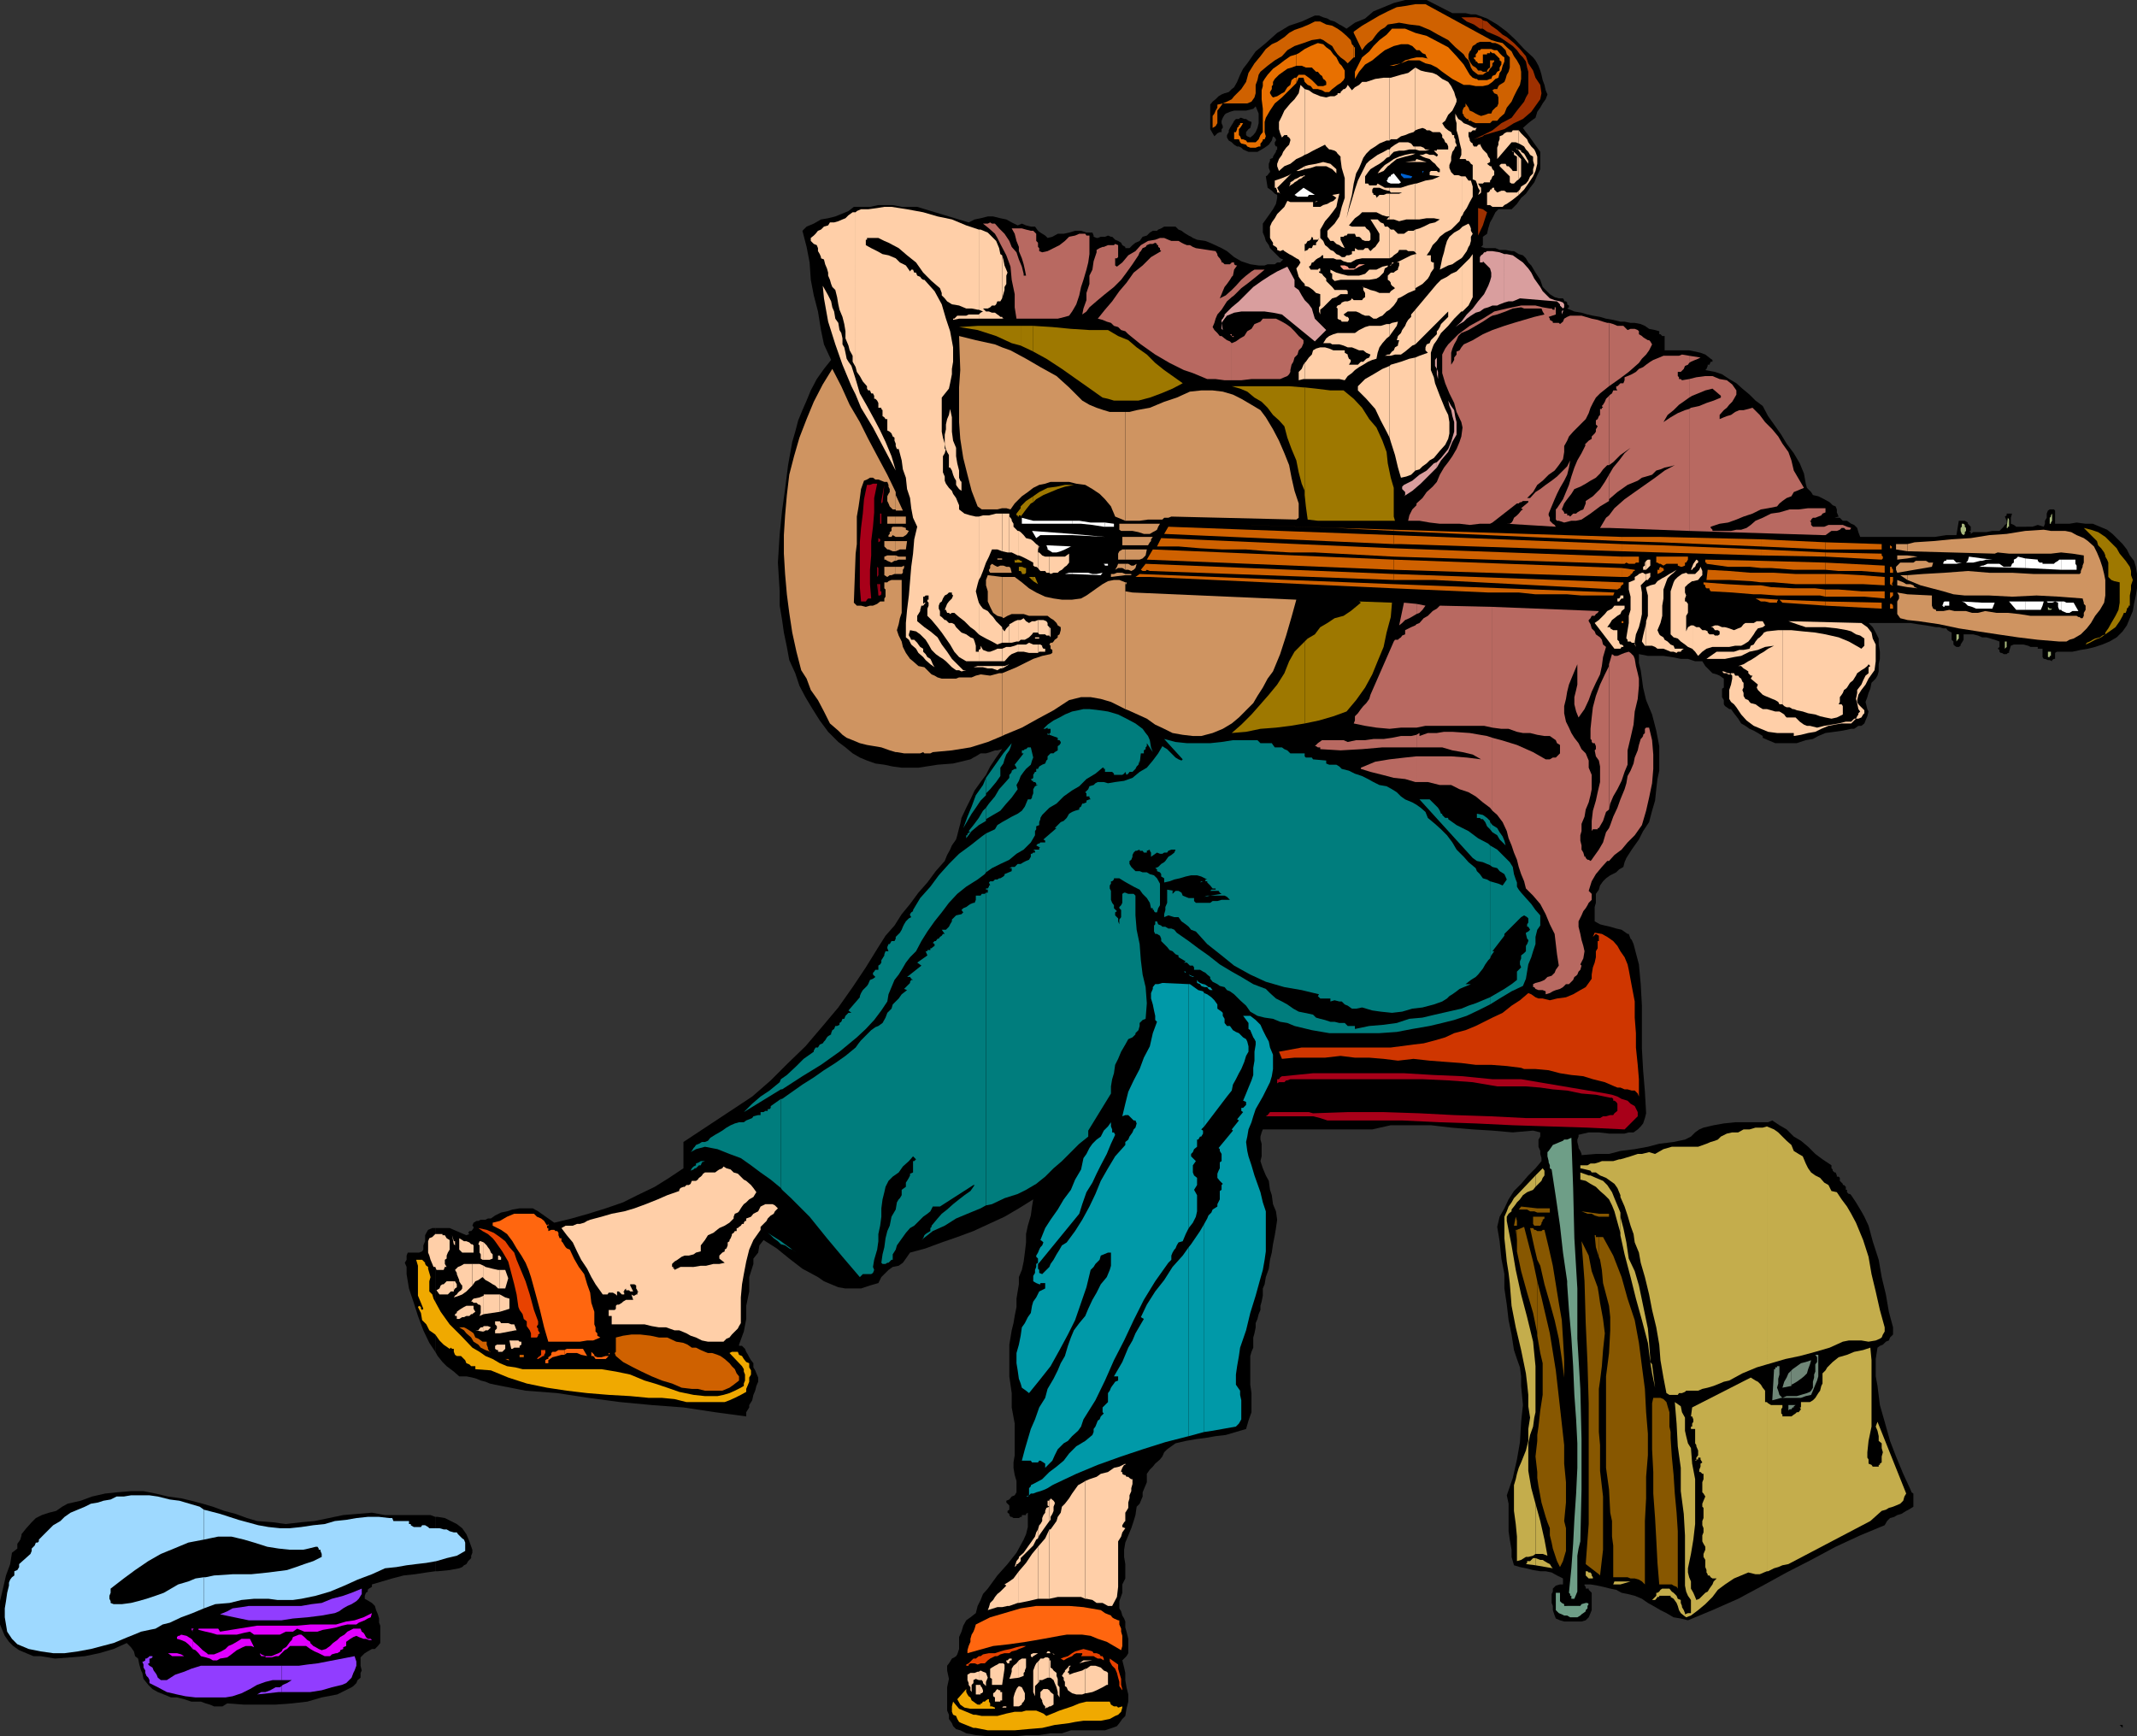<svg xmlns="http://www.w3.org/2000/svg" width="357.398" height="290.398"><rect width="100%" height="100%" fill="#333333" stroke="none"/><path d="M72.8 262.797h.4l2-.2 1.6-.3.5-.2.298-.3.402-.2.3-.5.5-.5v-.398l.2-.5v-.5l-.5-1.402-.5-1.2-.7-1-.902-.699-2-1-1.199-.199h-.398v9.098"/><path d="m72.8 253.7-.8-.302h-7.602L62.2 253l-2.398.2-2.403.198-2.398.5-2.402.5-2.2.2-2.597.3-2.203-.3-2.598-.2-1.7-.5-1.902-.699-1.898-.5-1.902-.699-1.7-.5L32 251l-1.7-.402-2.202-.301-2.098-.5-2-.399h-2.102l-2.398.2-1.902.199-2.2.5L13.5 251l-2.2.5-.902.5-1 .7-1.199.3-1.199.398-1 .5-.7.7-.902 1-.8 1v.199l-.2.703-.199.297-.3.402V259l-.5.398L2 259.7l-.3 1.899L1 263.5l-.5 2.2-.5 2.097v3.902l.5 1.2.3.699.7 1 .7.699 1 .703 2.398 1H6.8l2.398.398 2.602-.199 2.398-.199 2.399-.5 2.402-.703 2.2-1 .698.703.5.7.2.8.5.398.203 1 .297 1 .203.399.199 1 .8 1 .7.703.898.5 1 .398 1.2.5h1l1.203.301 1.199.399h1.598l.8.3.7.2.703.3h1.398l.801-.5 2.8.2h5.298l2.703-.2 2.597-.3 2.403-.7 2.597-.5 2.403-1.199.297-.199.5-.5.203-.5.5-.402v-.801l.199-.399-.2-.8v-1.399l.7-.699.5-.3.7-.403h.5l.5-.5.398-.5v-2.899l-.2-.5v-.699L63.2 270l-.3-.703-.2-.7-.5-.5-.5-.3-.699-.399v-.5l.2-.5.3-.199v-.3l.2-.2.5-.3V265l3.398-1 1.902-.5 1.898-.203 1.903-.297 1.5-.203v-9.098m-.002-27.601.4.699.8 1 .7.703 1.198.898.903.801H78l1 .2.7.199.698.3.801.2.7.3.902.2 5.097 1L93.2 233l5.2.797 5.3.703 5.301.5 5.3.398 5.298.801 5.203.7v-.7l.5-.8V235l.5-.8.199-.903.3-.7.2-.8.3-.7v-.699l-.3-.699-.2-.5-.3-.5V228l-.402-.5-.297-.5-.203-.402-.297-.5-.203-.5-.5-.5h-.5v-.2l.8-2.199.403-2.101v-2.2l.5-2.398v-2.402l.699-2.2v-.898l.8-1 .2-1.203.7-.899 2.198 1.399L132 210.5l2.2 1.7 2.6 1.398 1 .699 2.4 1 1.198.203H144l1.5-.5 1.398-.402.5-1 1.2-1.2.703-.5 1-.199.699-.5.5-.699.7-1 2.6-.703 2.7-1 2.598-.899 2.703-1 2.597-1.199L168 203.5l2.398-1.402 2.403-1.5-.203 1.199-.2 1.5-.5 1.703-.3 1.398v1.399l-.2 1.703-.199 1.5-.3 1.398-.5 1.2v1.199l-.2 1.203-.199 1.2v1.398l-.3 1.5-.2 1.199-.3 1.203-.4 2.398v5.301l.4 2.801v2.398l.5 2.7v5.3l-.2 1.2v.902l.2 1.2.3 1v1.898l-.3.5-.5.199-.4.5-.5.203v.297l.2.203.3.297v.703l-.3.2v.3l.3.2v.198l.2.301h.2l.3.2h.898l.301-.2h.2v-.3h.699v-.2l.3-.199v2.398l-.3 1.2-.399.902-1.199 2.2-1.5 1.898-1.7 1.902-1.6 2.2-.802.898-.398 1-.5 1-.3 1.199-.9.703-.702.5-.5.898-.297 1-.403.899v2l-.3.902-.2.301-.3.2-.399.198-.3.5-.2.301-.3.399v.8l.3 1.399-.3 1.402v3.899l.3.699v.703l.5.7.2.5.5.5.699.198 1 .5 1.601.301 2.2.2h4.3l1.899-.2h2.203l1.898-.3h1.899l1.5-.5h5.703L186 289l.8-.3.4-.5.5-.7.5-.5.198-1.203.301-1.2v-1.199l-.3-1.199-.2-1.199v-1.203l-.199-.899-.3-1.199.698-.699.301-.5v-2.402l-.3-1.2-.2-.699v-1l-.199-.5-.3-.5-.2-.699-.3-.5v-1.203l.5-1.399V265l.5-1v-2.402l-.2-1.2V259.2l.2-1.199.5-1.203.5-1.2.398-1.199.3-1 .2-1.398.5-.5.203-.5.297-.703v-.7l.203-.5.297-.699.203-.5V246.5l.5-.703.5-.5.398-.5.801-.7.398-.5.301-.699.5-.5 1.399-1L198.3 241l1.699-.3 1.598-.2 1.703-.3 1.7-.2 3.398-1 .403-1.402.5-1.399V233l-.203-1.402v-4.801l.203-.7.297-.699V223.7l.203-.699.199-1v-.703l.3-.7.2-.8.3-.7v-.699l.2-.699.2-1v-1.2l.3-.703.2-1.2.5-1.398.198-1.5.301-1.199.2-1.402.3-1.5.2-1.2.199-1.398-.2-1.402-.5-1.2-.199-1.5-.3-.898-.2-1.5-.5-.902-.5-1.2-.398-1.199.199-.8v-2.102l-.2-.7v-.5l.2-.699.2-.5h18.3l3.098-.699h6.703l3.398.399 3.602.3 3.297.2 3.402.3 3.398-.3 1.2.3v.7l-.297.5v1.199l.297.703v.5l.203.7v.5l-1 1.198-1.203 1.2-1.2 1.402-1.199 1.2-.898 1.398-.703 1.5-.797 1.402-.403 1.7.403 2.398.297 2.902.5 2.598v2.402l.402 2.7.3 2.597.5 2.402.4 2.598.5 1.5.5 1.402.198 1.5v1.598L254.7 235l-.3 2.797-.2 3.402-.5 2.899-.699 3.101-1 2.899.3 1.402v4.598l.2 1.402.3 1.7v1.198l.4 1.399 1 .3 1 .2 1.198.3 1.2.2h.902l1 .203.898.5 1 .5v1h-.5l-.699.2-.5.5v.5l-.199.398v1.5l.2.5v.699l.3.902.2.5.698.301.7.2h2.902l.7-.2.5-.5.3-.703.2-.5v-2.899l-.5-.5v-.199h-.5v-.3l-.2-.2V265h1l1.2.2.898.198 1.203.301 1 .2.898.5 1 .199 1.2.3 1.199.5 1 .7.902.5 1.2.699 1 .5 1.198.703 1.2.2 1.203.3 4.097-1.703 4.301-1.899 4.102-2.199 4-2.199 4.097-2.102L307 258.7l4.098-1.902 4.101-1.7.399-.699.5-.5.703-.199.5-.3.699-.2.8-.5.4-.199.8-.5v-2.203l-.3-.2-.2-.5-1.2-2.597-1.202-2.902-1-2.598-.899-3.203-.8-2.797-.399-3.203-.3-1.598v-2.902l.3-1.899.398-.3.5-.2.5-.5.5-.199.2-.5.5-.5V222l-.7-2.602-.5-2.898-.699-2.902-.5-2.899-1-3.101L312.5 205l-.7-1.5-.5-.902-.902-1.5-.8-1.2-.2-.199h-.199l-.3-.3V199h-.2v-.5l-.3-.3h-.2v-.2l-.199-.203-.3-.297v-.5l-.2-.203h-.3v-.2l-.2-.5h-.2l-.3-.3v-.2l-.2-.199v-.5l-1.5-1-1.202-.898-1.2-1.203-1.199-1-1.199-.7-1.2-1.199-1.202-.699-1.2-.8-.699.3h-5.5l-1.898.2-1.703.3-1.7.399-.699.3-.699.5-.7.7-1 .5-1.902.402-2.398.297-1.902.5-2.2.402-2.398.301-1.902.5h-2.2l-2.398.2v-.2l-.2-.5-.3-.5v-.203l-.2-.797v-.402l.2-.5v-.301l1.7-.399h1.698l1.7.2h2.601l.7-.2h.8l.7-.5.5-.5.402-.5.297-.898.203-.8-.203-3.602L274.8 179l-.203-3.602V168.2l-.2-3.601-.3-3.301-.899-3.399-.3-.699-.2-.199-.3-.8h-.2l-1-.7-.898-.203-1-.297-.903-.203-.8-.2-.899-.5V151.7l.2-.699v-1.5l.5-.703.199-.7.5-.699.5-.5.703-.5 1-.5.5-.5.699-.398.2-.8.3-.7.898-1.402 1.2-1.7.703-1.398 1-1.5.5-1.902.5-1.7.2-1.899.2-1.703.3-1.399v-4.101l-.5-2.598-.7-2.699-1-2.402-.5-2.098-.202-1.5-.2-1.402-.3-1.2v-1.5l1.5.301h2.601l1.399.2 1.5.3h1.203l1.199.399h1.2l.5.8 1.198 1.2.7.199.5.203.402.297.3.203v1.5l-.3.2v1.398l.3.5v.699l.2.3.3.2.4.3h.3l.5.7.7.902.5.801.698.398.7.5.703.301.699.399.8.5v.3l.9.399 1.198.5h3.602l1.5-.5 1.2-.2.898-.5 1.203-.5 1.5-.199 1.398-.199 1.399-.3h.5l.703-.5h.5l.5-.399.199-.5.3-.703.2-.797-.2-.402-.3-1.2.3-.8.2-.7.3-.699.2-1 .7-.699.3-.5.2-.703v-1.2l.198-.898V109l-.199-1.203v-1l-.5-1-.5-.899-.699-.699h7l1.2.2 1.398.199 1.703.3h.5l.699.2h.5l.2.3.3.2.398.199V107l.301.297v.5l.2.203.3.2h.399l.3-.2v-.203l.2-.297.3-.5v-.902H330l.8.199.7.3h.7l.698.2.7.203.8.297v.902l-.3.301.3.2v.3l.2.2h.203l.297.198h.5l.203-.199H336V109l.3-1 .5-.203h1.598l.801.203.399.2h1.203v.3h.797v1.398l.203.301H342l.5.2h.3l.4.199v-.2l.3-.199h.2v-1l.3-.199h2.598l1.402-.3 1.2-.2 1.198-.3 1.2-.403 1.203-.5 1.199-.7 1-1 .7-1 1-2.398.198-1.199.301-1.402.2-1.2V96l-.2-1.203-.3-1-.7-.899-.5-1L355 91l-1-1-.7-.703-.902-.7-2.398-1h-1.2l-1.5-.199-1.202.2h-2.399v-2.2l-.199-.199h-.7l-.3.2-.2.5v.699l-.3.5v.5l-.2.5-1-.301-.902.3H337.2l-.398-.3-.5-.2v-1l.199-.699h-.902v.301l-.297.2.297.699v.5l-.297.199-.203.3-.7.7H333.2l-1 .203H330l-.402.297h-.297.297V89l-.297-.203h.297v-.7l-.297-.3-.203-.2v-.199l-.5-.3h-1l-.399 2.402H325.5l-1.902.297h-12.5L310.8 89l-.203-.703-.5-.5-.5-.2-.7-.5h-.699l-.5-.5h-.898l.699-.199-.3-.699v-.5l-.2-.5-.5-.199-.5-.5-.902-.5-1-.5-.899-.203-.3-.5-.7-.7-.199-.699-.3-1.699-.7-1.699-1-1.703-1.2-1.598-.902-1.5L296.7 71l-1-1.402-.898-1.7-1.203-.898-1-1-1.2-1-1-.902-1.199-.7-1.199-.8-1.2-.399-1.6-.3.198-.2.2-.5V61h.3l.2-.5h.3v-.3l-.3-.2-.899-.703-.8-.297-.899-.203-1-.2h-4.102V56.2H278l-.3-.3h-.2v-.5l-.7-.2-1-.199-.702-.5-.7-.3-1-.2h-.699l-1-.203H271l-1.2-.297-1.202-.203-1-.297-1.2-.203-.898-.2-1-.3-1.2-.2-1.202-.5.3-.199v-.3l-.3-.2v-.3l-.2-.2h-.3V50.2l-.2-.3h-.699l-.699-.2-.8-.5L258 48l-.402-1.203-.797-1.2-.703-1.199-.5-.5-.399-.699-.5-.5L254 42.5l-.8-.5h-.4l-1-.203h-1l-.702-.297h-1.7l-.699-.203L248 41v-1.402l.7-.5.198-.899.301-1 .399-.699.5-1 .5-.5h2.203l.898-.902.7-1 .8-.7.7-1 .699-.898.5-1.203.5-1v-2.899l-1-1.398-.5-.703-.5-.7-.399-.5-.5-.699.899-.8.5-.399.703-.5.297-1 .5-.699.402-.703.5-.7.3-.8-.3-.7-.2-.898-.3-.8-.2-.899-.202-.703L257.3 11l-.5-.902-.403-.5-1.5-1.399-1.398-1.5-1.5-1.402-1.602-1.2-1.699-1-1.898-.699h-.8l-.902-.199h-2.2L238.598 0H235l-1.902.5-3.399 1.398-1.398 1.2-1.703.699-1.399 1-.8-.5-.399-.2-.8-.5-.7-.199-.5-.3-.7-.2-.702-.3h-.7l-2.199 1-2.101.699-2 1.203-1.899 1.7L210 8.597l-1.402 2-.7.902-.5 1-.5 1.2-.5.898-.398.3-.5.5-.7.2-.5.199-.5.3-.5.5-.5.403-.402.5v4.098l.403.699.297.5.203-.2.297-.3.402-.2h.3v-.5l.2-.199v-.3l-.2-.5v-.399l.2-.5.3-.5.2-.199.7-.3.698-.2h2l1.2-.3.402-.403.3.703.2.5v1.598l-.2.8-.3.7-.402.5-.5.402-.5-.203-.2-.2v-.5l.403-.5.297-.199.203-.8v-.2l-.5-.199-.403-.3h-.3l-.5-.2h-.2l-.199.2h-.5l-.3.3-.2.399-.199.3-.3.5-.2.399v.3l-.3.5V23l.3.5.5.297.2.203.198.2.5.3h.301l.399.2.3.3.903.398h1.5L211 25l.5-.3.7-.5.5-.7.198-.703.301.203.2.297v.203l-.2.297v.402l.2.301h.199v.5l-.2.2v.198l-.199.301-.3.5v.2l-.5.199v.3l-.2.5v.7l.2.5v.199l-.2.203-.199.297-.3.203.3 1.898.7.5.5.5.398.2v.5l-.2 1-.5.902-.699 1-1 1.398v1.5l.301.7.2.699.5.703.198.5 1.7 1.7.5.198-.5.5h-.5l-.399.301H212l-.5.2h-1l-1.402-.2-1.5-.5-1.2-.699-1.199-1-.898-.5-1.5-.703-1.203-.5-1.399-.2-.699-.3-.3-.2-.4-.199-.5-.3-.3-.2-.402-.3-.5-.2-.5-.5h-1.899l-.5.301-.5.2-.199.199h-.7l-.5.3-.5.5-.702.2-.5.699-.7.3-.5.403-.5.5h-.699v-.203l-.5-.297-.199-.402-.5-.301-.5-.2-.5-.5h-.2l-.5-.199-.5.2h-.702l-.5.199h-.2l-.5-.2v-.199l-.199-.5h-1l-.898-.3h-1l-1 .3-.903.2h-1l-.898.5-.8.199-.4-.399-.8-.5-.402-.3-.5-.7h-.7l-.8-.199-.7-.3-.699.3-1-.5-.898-.5-1-.199-1.203-.3h-.899l-1.199.3-1 .2-1 .5-8.602-2.602h-2.597l-1.5-.301h-2.403l-1.398.3h-2.7l-.902.7-1.199.5-1 .402-1.199.301-1.2.2-1.202.698-1.2.5-.699.7.7 2.699.5 2.601.199 2.899.5 2.601.703 2.7.5 3.101.5 2.399L139 60.199l-1.2 1.5-1.202 1.7-1 1.898-.7 1.703-.699 1.598-.699 1.699-.5 1.902-.5 1.7-.7 3.898-.5 4-.5 3.601-.402 3.899-.3 4.8.3 4.801v2.399l.403 2.402.297 2.098.5 2.402.402 2.2 1 2.199.7 2.101 1 1.899 1.198 2 1.2 1.902 1.402 1.898 1.7 1.7 1.198.902 1.2 1 1.203.7 1.199.5 1.398.5 1.5.198 1.403.301 1.5.2h2.797l3.203-.5 2.597-.2 2.903-.699.5-.3.398-.2.801-.5h.898l.7-.203.8-.297h.403l.797-.203-1 1.402-1 1.5-.7 1.399-.898 1.199-1 1.402-.7 1.5-.702 1.399-.797 1.699-.203 1-.2.703-.3 1.2-.2.698-.699 1-.3.7-.5.902-.399 1-1.5 1.7-1.402 1.898-1.5 1.699-1.399 1.902-1.398 1.7-1.203 1.898-1.5 1.703-1.2 1.898-2.097 3.399-2.203 3.3-2.399 3.403-2.601 3.098-2.899 3.402-2.898 2.797-2.903 2.902-3.097 2.7L114.3 191v4.398L111.898 197l-2.398 1.5-2.902 1.398-2.399 1.2-2.898 1-2.903.902-2.8.797-2.899.703L90 202.598l-.902-.5h-2.2l-1.199.199-.898.3-1 .2-1 .5-.703.5h-.5l-.399.203h-.8l-.399.2h-.3l-.5.3-.2.5.2.2v.198l-.2.301-.2.2h-.3l-.2.3.2.2-.5.199-2.8-1.2h-2.4v20.7"/><path d="M72.8 205.398h-.5l-.702.301-.297.5-.203.399v1l-.297.699V209l-.203.297-.5.203h-1.899L68 210v.7l-.3.5.3.698v1.2l.398 2.402.801 2.398.7 2.2.902 2.402 1 2.098 1 1.5v-20.7"/><path fill="#cf6100" d="M226.398 9.598h.2v-1.7h-.2v1.7"/><path fill="#cf6100" d="M226.398 7.898V7.7l-.3-.3-.2-.7-.698-.7-.8-.703-.7-.5-.898-.5-1-.2-1-.5h-.903l-1 .5-1.199.5-1.2.403-.902.5-.797.7-1.203.8-.899.398-1 .801-.898 1.2-1 1.199-1 1.601-.403 1.5-.8 1.2-1.2 1.199-.398.5-.8.402-.7.297h4.098L209.3 17l.5-.703.199-.7V14.2l.3-.8.2-.899.3-.5 1.2-1 1.2-.902 1.198-.7.903-1 1.2-.699 1.5-.5 1.398-.5 1.403-.199.5.2.699.5.8.5.4.698.5.7.5.5.698.5.5.5 1-1v-1.7m0-2.399 1.403 2.898.5-.699.5-.5.699-.5L230 6l.398-.5.5-.5.7-.402.5-.5L234 3.797l1.7.3 1.698.2 1.7.703 1.402.797 1.7.902 1.198 1.2 1.403 1.199.297.5.5.5.203.5.199.699.3.5.5.402.4.301h.8l.398-.3.301-.2h.2l.3-.5.2-.203.199-.297v-.402l.3-.301v-.2h-.699v-.3 1.5l-.3.203-.2.297V12H248l-.3-.203h-.5l-.2-.297-.2-.203-.5-.297-.3-.402-.2-.301-.202-.5v-.7l.203-.5.199-.199.3-.699.5-.3.2-.2.5-.199h1.7l.398.2h.5l.5.198.5.301.5.5.203.2.199.699.5.5v1.699l-.2.703-.3.5-.2.7-.202.5-.297.198-.5.301-.203.2-.2.5h-.5l-.3.199.3.5.5.199.2.5v1l-.2.5-.3.203-.5.5-.2.5h-.5l-.5.2-.699.198-.5-.199-.398-.199-.5-.3-.5-.2-.203-.5-.5-.703v.5L244.8 18l-.203.5v.5l.203.2v.198l.297.301.203.2h.297v.3H246l.3.2.5.199h2.4l.398-.399h.8l.403-.5.797-.699.402-1 .8-1 .4-.902.5-1 .5-.899.198-1V12l-.199-1-.5-.902-.5-.7-.398-.8-.801-.7-.7-.699-.902-.199-1-.3-11-6H236.7L235 1l-1.402.2-1.5.698-1.399.7-1.699 1-1.2.699-1.402 1V5.5M204.5 17.297l-.902.203v.5l-.297.5-.203.5-.297.398v2l.5-.3.297-.5V18.5L204 18l.5-.703"/><path fill="#9e3000" d="m248 37.7.7-2.2-.7-.5zm0-2.7-.8-.203v4.601l.8-1.699V35m0-12.203.2-.2 3.398-1 1.601-1 1.5-.699 1.399-1.199.5-.699.5-.703.5-.7.203-1-.203-1.398L256.8 13l-.403-1.203-.8-1.2-.399-1.199-1-1.199-1-1-1.199-1-.7-.402-.902-.797-1-.703-.699-.7-.699-.199v1.399l.7.5 1.198.5.903.402L252 7l1 .7.7.698.5.7.5.5.5.699.198 1 .2.703v3.598l-.399.699-.3.703-1.2 1.5-.898 1.2-1.703.898-1.5 1.199-1.598.8v.2"/><path fill="#9e3000" d="m248 22.598-1.5.699 1.5-.5zm0-19.2-.3-.3-.9-.2h-2.402l.903.7 1.199.5 1 .699h.5V3.398"/><path fill="#e87000" d="m245.8 12.5.5.5.5.2h.2l.2.198h1.5l.5-.199h.198l.2-.5.5-.199.3-.5.403-.203v-.5l.297-.5v-.5l-.297-.2v-.3l-.203-.2-.7-.699h-.3l-.399-.3v.3h-.5v.2H248v1.5h-.8l-.2-.301h-.2v-.2l-.3-.3v-.2h.3v-.5l.2-.199.2-.3v-.2h.3l.2-.199h1.698l.5.2h.5l.403.5.5.5.297.199v.699L251.3 11l-.203.797-.297.402-.203.801-.5.2-.5.5-.7.5-.898.198h-1.2l-1-.199h-1l-1.902-1L241.2 12l-.898-.703-1-.5-.903-.2-1-.5H235.5l-1.2.5-1.202.403h-1.7 1l.903-.203 1-.2.699-.5 1-.3.898-.2h1l.903.2-.203-.2-.2-.5-.5-.199-.5-.5h-.5L236.2 7.7l-.699-.3h-1.2l-1.202.3-1.5.7-.899.699-1.199 1-1.2.699-1 1.203-.702 1.2V12l.703-1.402.5-1 1.199-1 .7-.899 1-1 1.198-.902.903-1H235l1.7.703 1.898.5 1.902 1 1.7.898 1.398 1.5 1.203 1.399 1 1.703M216.8 13.898l.4-.898h.8l.2.7.5.5.5.198.398.5h.8l.7.2.5.3h.703l.5-.5.398-.3.5-.399.5-.3.5-.5.2-.399v-1.203l-.5-.797-.399-.402-.5-1-.5-.5-.5-.7-.7-.5-.5-.5-.902-.199-1.199.5-1 .5-1 .7-.398.199V11h.898l.7.297h1l.199.203.5.5h.3l.403.5.297.2.203.5.297.198.203.301v.5l-.5.2h-.903l-1-1-.5-.399-.699-.5h-1l-.398.5v.898"/><path fill="#e87000" d="M216.8 13h-.3l-.5.398-.2.801-.5.399-.5.8-.402.2-.8.5-.7.199-.199-.2-.3-.5v-.199l.3-.5v-.5l.2-.199v-.5l.3-.5.7-.699.699-.5.703-.5.699-.203.8-.297V9.098l-1 .3-1 .7-.902.699-1 .703-.898 1-.5.7-.3.5v.698l-.2.7v1.5l.2 1.601v3.899l-.4.5-.3.699-.5.5h-1.402l-.2-.297-.5-.203h-.3l-.2-.5-.199-.2v-1l.2-.199.199-.3.3-.5h-.5v.3h-.199v.2l-.3.3v.2l-.2.5h-.3v1.199h.8l.2.5.199.203.8.2.2.3.5.2H210l.5-.2h.3V24l.2-.203.2-.297v-.203h.3l.2-.5-.2-.7v-1.699l.2-.699.698-1.199.801-1.203 1.2-1 .902-.899 1.5-1.5V13"/><path fill="#ffcfa8" d="m125.598 198.2.402.5.5.698-.2.301-.3.5-.7.399-.5.5-.402.3-.3.399-.2.3-.3.5-.2.2-.5.203-.199.5v.297l-.699.703-.8.5-.9.398-1 .801-.902.399-.5.8-.699.899v1l-.8.203-.399.297-.8.203h-.7l-.5.2-.7.5-.5.3-.402.398v.5h.2v.301h.203v.2l1-.5H116l1.2-.2h.898l1.203-.3h1l.898-.2-.898-.699v-.5l.199-.203.3-.297.4-.203V209l.3-.203.2-.5v-.5l.3-.2v-.199l.2-.3.198-.5v-.2l.301-.199.2-.3h.699-.399v-.5h.2l.199-.2.3-.199.2-.3h.3v-.2l.2-.3h.203v-.403l.797-.297.402-.5.8-.402.4-.801.8-.399h1.2l.398.2.5.5-.5.5-.2.402-.5.297-.5.5-.199.402-1 1v.5L126 207.4l-.7 1.601-.5 2-.402 2.098-.3 1.699-.2 2.203v4.297l-.3.5-.2.402-1 1-.398.5-.5.2-.5.5h-2.602l-1-.2-1-.5-.898-.3-.7-.399-1.202-.5h-.797l-1.403-.5H110.2l-1.199-.203-1.2-.297h-5.5v-1.402h-.5v-1h1l.2-.2v-.5l.2-.199h.3l.5-.3.2-.2.5-.3h1.198l-.3-.899.3.2h.2l.3-.2h.2v-.3l.203-.2h-.203v-.203l-.2-.297v-.5l-.3-.203h-.7V215l.5 1h-.5l-.199-.203h-.5v-.297l-.3.297V216h-.2l.2.2v.3h.3-.7l-.5-.5h-.3v.7l-.2-.2-.5-.3h-.7l-.202.3h-.797l-.203-.3-1-1.403-.7-1.2-.699-1.398-1-1.5-.699-1.402-.7-1.5-1-1.2-.902-1.199.7-.398H95.8l.699-.3h.5l.7-.2.5-.3.5-.2 1.898-.5 1.703-.5 2.097-.402 1.7-.5 1.902-.7 2-.8 1.598-.7 2-.699V199l.203-.3.5-.2h.199l.3-.3h.4l.3-.2.2-.5h.698l.301-.203.2-.297.3-.203.2-.2.199-.3.3-.2h1.7l.402-.3.3-.2.5-.199.2-.3.5.3.7.2.5.5.698.199 1 1 .403.203.797.7M74 216.5h.898l.5-.5h.5v-1.703H74.7l-.5.5H74v1.703m0-1.703-.3.203-.2.5-.5.297.5.703h.5v-1.703m0-2.399h.2l.198-.5h.301l-.3-.5v-.699l.3-.199v-.5l.2-.5.3-.5v-1.602l-.5-.3-.3-.5H74v5.8m0-5.8v-.2h-1.2l-.5.5-.5.2-.202.5v1.902l.203.5.199.7.3.698.2.5h.3l.2.5h1v-5.8M75.898 217l.903-.3.5-.2.699-.5 1-1v-3.602h-1.402l-.5.301-.5.2-.5.5.3.5v.199l.2.5.203.5v.199l.297.5.203.203v.5l-.203.297-.297.203-.203.2-.2.3-.3.2-.2.3"/><path fill="#ffcfa8" d="m75.898 215.797.2-.297.3-.203v-.5l-.3-.5h-.2v1.5m0-7.699.2.199v-.7h-.2v.5m0-.499-.3-1 .3 1.5zM79 219.797l.2-.2.3-.199-.3-.5v-.5H79v1.399m0-1.399h-1l-.402.2-.5.3-.297.2-.403.3v.2l-.3.199v.3h.3v.5h.403l.5-.3h.297l.402-.2h.5l.3-.3h.2v-1.399m0-.698.2.198h.5l.3.301h.2l.198.2v1.199l-.199.5.7-.301v-3.098l-.7.301-1 .2-.199.198v.301m0-.301-.2.301h.2zM79 215l.5-.703.5-.2.7-.5.198.2v-2.098l-.699-.3H79V215m0-5.5h.2v-1.203l-.2-.2v1.403m0-1.402h-.2l-.3-.301-.5-.2h-.402l-.297-.199-.5-.3V209l.5.5H79v-1.402m1.898 14.602.301-.2h.399l.5-.5h.3-.3l-.5-.203h-.7v.902"/><path fill="#ffcfa8" d="M80.898 221.797 80.7 222h-.3l-.2.2-.199.3h-.5l1.2.2h.198v-.903m-.001-2 2.7-.399V216.5h-2.7v3.297m0-6 .301.3.399.2.5.3.3.2.403.203.5.5h.297v-3.102H83.3l-.903-.199-1.199-.3-.3-.2v2.098m0-3.097h1l.5-.2v-.703l-.3-.297-.2-.5-.3-.402-.2-.301-.5-.5v2.902"/><path fill="#ffcfa8" d="m80.898 207.797-.5-.2H80.2l-.199.5.2.2v1.203l.198.297v.703l.301.2h.2v-2.903m2.698 18.301H84l.5-.5v-.7h-.902v1.2m0-1.2h-.5l-.297.2v.5l.297.199h.203v.3h.297v-1.199m0-1.898 2.601-.5v-.5l-.199-.5h-.5l-.5-.203h-1.2l-.202-.297v2m0-2H82.8v.5l.297.297v.402l-.297.301v.5h.797v-2m.001-1.602 1.601-.5V217.2l-.699-.2-.902-.5v2.898m0-3.898h.902l.5-1.703-.5-1.399h-.902v3.102m0-4.8h.203v-.5h-.203v-.2.7m0-.7H83.3v.7h.297v-.7m2.603 15.398h.698v-.3l.301-.2v-.5h-.3l-.2-.199h-.5v1.2"/><path fill="#ffcfa8" d="M86.2 224.2h-1l.3 1.398h.2l.3-.2h.2V224.2m0-1.7h.198l-.199-.5zM143.098 66l.902 2.2 2 3.3 1.898 3.598 1.903 3.601-.703-2.402-1-2.399-.899-1.898-1-1.902-1.199-2.2-1.2-2.101-.702-2.399V66"/><path fill="#ffcfa8" d="m143.098 63.398-.7-2.199-.5-.699-.3-.5-.2-1-.199-.902-.3-.5v-1l-.2-.899-.3-.5-.2-1.199-.5-.703-.199-1.2-.3-.699-.2-1-.5-1-.5-.898-.402-.703.203 2.101.699 3.899 1.2 3.8L140.897 61l1.5 3.598.7 1.402v-2.602m.001-2 .203.801.5.7.5.898.699.8V65l.2.297h.3l.2.5h.3l.2.402v.5h.198l.301.301.2.398v.801h.5v.2l.199.199v1l.3.199.2.3h.3V72l.403.2.297.3.203.5.297.2v.5l.203.5v.398l.199.5h.3l.5 1.902.2 1.5.5 1.398.2 1.899.5 1.5.198 1.703.301 1.598.7 1.5-.5 2.101-.2 2.399-.3 2.199-.2 2.402-.199 2.399-.3 2.402-.2 2.2v2.398l.5.402.398.797.801.703.399.7.8.698.403.5.797.7.703.5-.301-.5-.2-.5-.202-.399-.5-.3-.297-.5-.403-.399v-.5l-.5-.3-.3-.403-.2-.297-.5-.5h-.5l-.199-.402-.199-.301v-.2l.2-.699 1 .2.698.5.903.902.5.797.5.902.699.7.7.5.5.3.5.399 1 1 .698.5h.5l.403.199.797-.2h-.5l-1.899-1.898-.8-1.199-.899-1.203-.7-1.2-1.202-1-1-.699-1.2-1V103l.2-.3.3-.5v-.2l.2-.703h.3l.403-.5h-.203l-.2.203v-1.203h.2l.203-.2h.5v.7h-.203v.3l.203.2v.5l-.203.5V103l.703.7 1 1.198.699.899 1.398 2 .7 1.203.8.898 1.2.7h2.101v-1.899.301h-.5v-1l-.199-.703-.2-.5-.5-.2-.702-.5-.797-.3-.403-.399-.5-.5-.3-.5-.399-.199h-.5l-.5-.5H158l-.5-.5-.3-.199v-.8l-.2-.403v-.5l.2-.5.3-.2.2-.5.3-.5.398-.199.301-.3h.5v.3l.2.2-.2.5-.5.5-.3.402-.399 1h.2l.198.5h.301l.2.2.3-.2h.399l.8.7.903.698 1 1 .699.5.7.7v-5.301l-.2-.7-.3-1.199.3-1.199.2-.699V86.398h-.5l-.9-.199-1-.3-.902-.7V84.5l-.3-.703-.2-.5-.5-.7-.199-.5-.5-.5-.5-.699-.199-.5V79.7l-.3-.699v-2.703l.3-.5.2-.7h-.2V74.2l-.3-1-.2-1v-5.7l1.2-1.5.198-.902.301-1.5v-.899l.2-1.199v-2.402l-.5-2.7-.7-2.101-.699-2.399-1.2-2.199-1.702-1.902h-.2l-.3-.2-.2-.3-.5-.2-.199-.5h-.3l-.2-.5h-.3l-.2.301-.699-1-1-.5-.7-.699-1.202-.5-1-.199-.899-.5-1-.5-.898-.5v-.902H145v-.301h1.898l1 .5.7.3 1.703.903 1.398 1.2 1.5 1.198 1.2 1.7L155.8 47l1.398 1.2.301.8v.398l.5.5.398.5.801.5 1.2.2 1.199.5h.902l1 .199h.2V38.398l-2.102-.699-2.399-1-2.398-.5-2.403-.699-2.699-.5-2.601-.402h-1.2l-1.199.199-1.5.203H144l-.7.297-.202.203v25.898"/><path fill="#ffcfa8" d="M143.098 35.5h-.5l-.7.5-.5.5-.5.2-.699.3-.699.2h-.7l-.3.5-.7.198-.5.5-.5.2-.402.5-.3.3-.5.399v.5l.5.5.5.203.203.5v.5l.297.5.203.5v.2l.5.198.199.801.3.7.2.699v.5l.3.699.2.703.2.5.5.5.3 1.2.2 1.198.198.899.5 1.203.301 1.2.2 1.198v1.2l.5 1.199.199.8.5.903v1l.5.898V35.5M163.7 283.398h.3v-.199h.2l.198-.199v-.3l-.199-.5-.199-.2v-.203h-.3v1.601"/><path fill="#ffcfa8" d="M163.7 281.797h-.5v1.601h.5v-1.601m0-.797h.5l.198.297v.203l.301.297.2.203v-.703l.3-.7-.3-.8-.5-.2-.399-.199-.3.2V281"/><path fill="#ffcfa8" d="M163.7 279.598h-.2l-.5.199h-.7l-.5.3V281l.2.5v.297l.3.402v.5l.2.301v-1.203l.3-.297v-.5l.4-.203.5.203v-1.402m0-168h.698l.801.199h.7l.902.3.5-.3h.297v-.399h-3.899v.2"/><path fill="#ffcfa8" d="M163.7 111.398h-.2l-.7.2h.9v-.2m0-.8h3.898V108.5h-.797l-.403.2-.8.3h-.399l-.8-.3-.399-.7v.5l-.3.2v1.898m0-4.5.3.199.898.5 1 .5.903.5.797-.297v-2.602l-1-1-.5-.699-.5-.5-.399-.5-.8-.402-.399-.5-.3-.5v5.3m0-9.097.3-.5.398-1 .5-1.402.5-1 .5-1.2h.903l.797.301v-6.3h-1l-1.2.3h-1l-.699.2V97m.001-43.703h3.898V53h-.297l-.203-.203-.297-.2-.403-.3h-.5l-.5-.2h-.5l-.5-.5h.801l.399-.199.3-.3h.5l.2-.2.203-.5h.5l.297-.5V42.7l-.297-.199-.203-1-.5-1.203-1.399-1.399-1.199-.5h-.3v13.399l.698.3-.398.2-.3.3v.7"/><path fill="#ffcfa8" d="M163.7 52.598H162l-.402.199h-1.5l-.2.203-.3.297h-.2v.203l1-.203h3.301v-.7m3.899 233.001h.703v-.2h-.5l-.203.2m0-2.598h-.297v-.3h-.203l-.297-.2-.203.2-.2.3-.3.2v.5l.3.198v.7h.903v-.2h.297V283m0-1.203.402-2.7v-.699l-.2-.199h-.202v3.598m0-3.597h-.5l-.297.198-.403.2-.5.3-.3.2v1.5l.3.199v1h1.7v-3.598m0-9.402.902-.2h.3V264.5l-.8.5.3.2-.5.5-.202.198v2.899m0-2.899-.297.301-.5.399-.403.5-.3.5-.5.5-.2.699-.199.5 1.602-.5h.797v-2.899m0-154.101.402-.2.8-.5-.8.301h-.402v.399m0-1.199H168l.8-.899v-1.5h-.5l-.702.301v2.098m0-3.098h1.203v-2.902l-.5.5-.301.5-.402-.5v-.2 2.602m0-15.3.902.198h.3v-6.5h-1.202V92.2m0-38.903h.203l-.203-.297zm0-3.399.203-.699.199-.699V48l.3-.5v-1.402l.2-.5-.5-1.2-.2-1-.202-.699v7.2m1.202 227.999.2-.199h.2v-.3h.3-.7v.5m0-.501-.3.301h-.2v.2l.2.3h.3v-.8m0-8.801 1.4-.5h.198v-5.301L169.5 264l-.7.5v4.098m0-158.898.4-.302 1-.398h.198v-1.203h-.199l-.5.203-.699.2h-.2v1.5"/><path fill="#ffcfa8" d="M168.8 107.5h.4l.8-.203h.398v-3.598h-.199l-.5.2-.5.3-.398.2v3.101m-.001-15.102h.4l1 .5h.198v-4.101h-.199l-.699-.7v-.5l-.3-.5v-.199l-.2-.3-.2-.2V86.2v6.2m1.598 192.998.5-.3v-.2l.301-.3.2-.399v-1l-.5-1-.5-.199v3.398m-.001-3.398-.199.2-.199.3-.3.7-.2.698v1.5h.898V282m0-1.402.801-.301v-.5l.2-.2v-.199l.199-.5v-1.5h-.7l-.5.301v2.899"/><path fill="#ffcfa8" d="m170.398 277.7-.398.5-.5.398-.3.5v.5l-.2.699-.2.5 1.598-.2V277.7m0-9.602 1.5-.301 1.7-.399V258.7l-1 1.2-1 1.5-1.2 1.398v5.3m0-6.7.301-.3v-.5l1.399-1.399.703-.699.5-1 .297-.203v-1.5l-.297.5-.203.703-.7 1-.5.7-.699 1-.8.698v1m-.001-.8-.398.5-.3 1 .3-.301v-.2h.2l.198-.199v-.8m0-151.598h.801l.899.2h1.5v-1.403h-.797l-.703-.297-.5.297h-1.2V109m0-1.703.301-.297h.7l.699-.402.5-.5.203-.301h.797v-2.098l-.5.2h-.5l-.5.3-.5-.3-.399-.5-.5.3h-.3v3.598m-.001-14.399.5.2 1 .5.903.5v.5l.297.199h.203l.297.203v-3.8l-.297-.2-.5-.5-.403-.3-.8-.2-.399-.5-.5-.5-.3-.203v4.101m3.199 188.602.203-.203V281h.5l.898-.402h.301v-3.2l-.3-.199h-.4l-.3.2h-.5l-.2.3-.202.2v3.601"/><path fill="#ffcfa8" d="m173.598 277.898-.297.301-.203.399-.297.8V283l.297.7V282l.5-.5v-3.602m0-1.398h-.797l-.403.2v.3l.2.2.203-.2.5-.3.297-.2m0-9.102h1.902v-11.601l-.7 1.5-1.202 1.402v8.7m0-10.102.203-.5.699-1 1-1.399v-3.601.203h-.3v.797l.3.203-.5.2-.2.5v.3l-.3.398-.2.5v.5l-.3.5-.2.2-.202.699v1.5m0-148.097.203-.2h1v-.5h-.301l-.2-.3v-.2l-.3-.203h-.402v1.402m0-2.402h.703-.5v-.2h-.203v.2m0-.199h-.5v.199h.5v-.2m0-.8.203.3h1l.199.2h.5v-1.399l-.3-.3v-.399l-.2-.3-.5-.2h-.902v2.098m0-10.797.203.297.199.203h.8l.2.297h.5v-2.7h-.7l-.5-.199-.5-.5h-.202v-.5l.203-.5-.203-.199V95m1.902 190.398h.2l.5-.3v-1.7l-.5-.398-.2-.3v2.698m0-2.698-.3-.2h-.7l-.5.5v.898l.3.5v.2l.2.5.3.3v.399l.2-.2h.2l.3-.199V282.7m0-2.102h.2l.5.402.198.5.301.7.2.8v.398l.3.5V282.2l-.3-.402v-1l-.2-.5v-.5l-.5-.399-.199-.3-.3-.2V277.7h-.2v2.899m0-4.099h.5-.3l-.2-.3v.3m0-.3h-.3l-.2.3h.5v-.3"/><path fill="#ffcfa8" d="m175.5 267.398 1.398-.3h3.903l.699.3V247.7l-.3.2-.9.5-1 1.398-.5.8-.702.903-.5.5-.2 1-.5.7-.199.698-1 1.399h-.199v11.601m0-13.001.2-.199v-.5l.3-.5.2-.5V252l.198-.5v-.203L176.2 251l-.5-.402v.199h-.199v3.601m-.001-148.101.2.3v-1.5l-.2-.199v1.399m0-10.5.2.203.5-.203h.698l.301-.297.399-.203.5-.5.3-.2.403-.5v-1.5l-.703.5H175.5v2.7m6 187.403h.2l1-.2.698-.3 1-.5.7-.403h.203v-2l-.203-.2-.5-.199-.5-.5-.899-.3h-.8l-.7.5h-.199v4.101"/><path fill="#ffcfa8" d="m181.5 279.098-.5.3-.7.2-.702.199-.797.3v-.3h-.203v-.2l.203-.199v-.5l.297-.3h-.297l-.203.3-.5.5v.2l-.2.199-.3.5.3.3V281l.2.297V282l.3.2.2.5.703.5.699.198h1l.5-.199v-4.101m0-1.2 1.2-.199h-1.2Zm0-.198h-.3l-.7.5 1-.302v-.199m0-10.301h.2l1 .2.698.5h1l.903.5H186l.8-1.5.2-1.7v-7.601l.5-.797.2-.703.5-.7-.5-.199v-.3l.3-.5.2-.2V253l.198-.3.301-.5v-.903l.2-.7v-.5l.3-.699v-.5l.2-.699v-.8h-.2l-.3-.2-.2-.199h-.3l-.2-.3H188l-.3-.2v-.3h-.2v-.2l.2-.5.3-.5h.2v-.203l-1 .5-.9.203-1 .7-1.202.3-.7.5-1.199.398-.699.301v19.7m36.7-204.001h5.8l.898.2.5-.7.7-.5.5-.5.703-.5L228 61l.8-.5.7-.3.7-.2.198-1 .301-.902.5-.7.7-.8.5-.399v-2h-.5l-1 .301H229l-.7.2-1 .5-.702.5h-2.899l-.699.198-.7.301-.5.399-.5.8h1.2l.3.2h1.2l.7.199.698.3h.7l.5.2.703.3H228l.5.403.7.297-.2.5-.5.203-.5.5h-.402l-.5.5h-1.7.2l.3-.5v-.3l-.3-.2-.2-.5v-.203l-.5-.297v-.402H223l-.7-.301-.702-.2h-.797l-.703.2-.5.3-.2.7-.5.5-.5.703-.199.2v2.698"/><path fill="#ffcfa8" d="m218.2 60.7-.2.3-.3.7-.5.5v1.398l.8-.2h.2V60.7m0-12.903.698.203.7.5.5.5.703.2v1.898l-.203.3v.7l.203.5v-.801l.5-.399 1.5-1.5.699-.199.7-.5h1.198v-.5l-.199-.199h-2l-.398-.5-1-1v-.402l-.5-.5-.203-.301-.5-.2v-.199h.203v-.5h-.203l-.2.2H219.2l-.3-.5.3-.2.2-.5h.199l.5-.5.3-.199.403-.199.297-.3h.203v.5H223l.5.198h.7l.5.301.698.2h.5l.903-.5 1-.2h4.597v-5l-.3-.3h-.5l-.2-.5-.5-.2-.5-.5H229.2l1.2 1.899.3.5v1.199l-.5.703-.199.297-.3.203-.5.5-.2-.203-.2-.297h-.5l-.3.297h-.902l-.5-.297v.5h-.5v.5l-.5.2h-.399l-.3.3h-.5l-.399-.3-.5-.2-.5-.5-.5-.203-.5-.5-.402-.297-.297-.703-.5-.5v-1.399l.297-.5.5-.898.703-.8.699-.903.5-.7.2-1 .3-1.199-1.2.2.7.5-.5.5-.5.199-.5.3-.7.2-.5.3h-1.402.2v-.8H218.2v7h.2l.3-.5h.2l.3-.2.2-.5.199.2v.3h.8l.2-.3-.2.5-.3.3V41h-.5l-.2.5h-.5l-.199.297-.5.203v-.203 6m0-6v-8h-2.4l-.5-.2-.5 1-.402.403-.8.797-.399.703-.5.7-.3.698v1.899l.3.5.2.3V41l.5.297.199.203v.297l.5.203.5-.203.203.203.797.5.402.2.8.5.4.198.3.5-.3.5-.4.5.4 1.399.5.703.5.5v.297-6m0-12.5-.5.203h-.2l-.5.297-.5.203-.2.2-.5.3v.2l-.202.5.203-.2.5-.3.199-.2.5-.3.2-.2.5-.203.3-.297h.2v-.203m0-1 1-.2.898-.3h1.703l1 .5.699.703v-.703l-1-.899-1.2-.3-1.202.3-1.2.2-.699.199v.5"/><path fill="#ffcfa8" d="m218.2 27.797-.5.3-.9.5h.4l1-.3v-.5m0-1.899.5-.199.898-.5 2-1 .203.301.5.5h.199l.7.2.3.198.2.301.5.5v.399l.198 1.5.5 1.699v3.3l-.5 1.5L224 36.2l-.8 1.2-1.2 1.199v1l.5.699h.5l.5.5.5.203.398.297.5.203-.699-1.402v-.5h.5l.2-.2h.3l.2-.3h1.199l.203.5h.5l.297.199.203.3.5.2H229l.2-.2v-1l-.2-.5-.5-.398-.2-.3h-2.202l-.5-.2 1-1.199.703-.5.5-.5h2.398l1 .5.7.2h.5v-3.802h-.5l-.5.2h-.7l-.5.5v-.2l-.199-.3h-.3v-.2l-.2-.199v-.5l.2-.3h1l.698.3.7.2h.3v-.5h-.8l-1.2-.7-.199.301H229l-.2-.3h-.5v-1.2l.5-.703.4-.5.8-.5.7-.399.698-.5.5-.5.5-.199V25h-.3l-.7.398-1 .5-1.398 1-.5.5-.7 1.399-.702 1.402-.5 1.5-.5 1.7-.5 1.601-.399 1.5.399-1.902.5-2 .3-1.899.403-1.699.5-.902.297-.7.402-1 .5-.699.7-.699.8-.5.7-.5 1.198-.5h.5V13h-1l-1.398.2-1.5.5h-.7l-.5.5-.702.398-.5.5-.7-.899-.199.399-.3.3h-.2l-.5.5v.2h-.5v.199l-.5.3h-.699l-.7.2-1-.2-.702-.3-.5-.2-.7-.5-.699-.199v11"/><path fill="#ffcfa8" d="m218.2 14.898-.7-.699-.3 1.399-.7 1-.7.699-1 1.203-.402.898-.5 1v1.2l.2.699.3.703.2-.203.203-.2h.5v.2l.297.203.203.297v.203l-.203.7-.5.5-.5.698-.2.5-.5.7-.3.8v.399l.3.8.903-.8 1-.399 1-.8.898-.399.5-.3v-11M232.398 73.2l.2.698.703 2.2.5 2.101.5 1.7.898-.2.801-.3.7-.7V59.797l-1 .203-1.4.5-1.702.5-.2.2v12"/><path fill="#ffcfa8" d="m232.398 61.2-1.199.5-1.5.898-1.398.8-1.203 1.2v.699l1.402 1.402 1.5 1.7.898 1.898 1 1.902.5 1v-12m0-1.699h.2l.703-.203h1l.699-.5 1.2-1 .5-.2v-5.8l-.7.8V53l-.5.5-.3.5-.2.5-.5.7-.2.5-.5.5-.202.698H234l-.2.7v.199l-.5.3-.202.5-.297.2-.403.5v.203m0-.203h-.3l-.5.203h.8v-.203m0-3.097.2-.302 1-1.398.203-.703-1 .203-.403.2v2m0-4.403.7-.7.5-.699.203-.5.5-.199L235.5 49l1.2-.5v-6l-.7.2-2 1-.402.198H234v.5l-.2.5v.2l-.5.3-.202.2h-.5l-.2.199V47l.2.297v.203l.203.297.297.203.203.2-.703.5-.2.3v2.797m0-2.797H230.7l-.699-.3-.8-.2-.7-.3-.7-.2h.2v.5l.3.5v.7l-.3.198-.2.301h-1.402l-.3-.3-.2.3-.5.2h-.5l-.5.199-.199.3-.5.2-.199.3.2.2v1.699l.3.203h.2l.198.297h1l.2-.297v-.203l-.2-.297h-.199l-.3-.203-.2-.2.7-.5h1.402l.5.2.5.3.5.2H229l.7.5h.5l.5-.297.5-.203.698-.7.5-.3V49m0-3.203-.3.3v.7l.3.203v-1.203m0-1.399h.2l.203-.199zm0 0h-.3l-.899.2-1 .5H229l-.7.699-1 .3h-1.902l-1.199-.3-.699-.2-1-.5-.2-.199.2.2v.5l.3.199v.8l.2.2.2.203 1-.203h4.8l1.2-.2.5-.3.698-.7.2-.699.5-.3v-.2h.3m0-1.198.403-.2.297-.3.703-.5.199-.403h1.2l.3.203h.898l.301.2v-3.802l-.3.2h-.899l-.7.5h-1l-.702-.7h-.5l-.2-.199v5m0-6.499h.7l.902.3 1.2-.3h1.5v-6l-1.2.3-1.2.398h-1.902v.5l.2.301h1.902l-.5.2h-1.602v4.3"/><path fill="#ffcfa8" d="m232.398 36.2-.5.5h.5zm0-8.602.2-.2 1-.8.703-.2.699-.199 1.2-.3.5-.2h-.7l-1 .2-1 .3-.902.399-.7.5v.5m0-.5-.8.5-.7.699-.5.703 1-.402.7-.801.3-.2v-.5m0-.897.2-.302.5-.5.902-.199h.8l.9-.199h1v-.5h-.302L236 24l-.5-.203H234l-.7.402-.702.5-.2.301v1.2m0-2.7.2-.203h1l.703-.5.699-.2.7-.3.698-.2.301-.3v-10.5l-1.199.902-1.2.301-1.702.5h-.2v10.5m4.302 55.2.698-.2.5-.5.7-.5.5-.5.703-.402 1-1.2.898-1 .5-1 .2-.898v-1.902l-.2-1.2-.5-1-.898-2.199-.801-2.101-.2-1-.5-1.2V59l.298-.902.203-.5.5-.7L241 55.7l1.2-1.199 1-1.203 1.198-1.2h.2v-7.699l-1 1-.899.399-.699.5-1 .5-.7.703-3.6 4.297v5.8l1.898-1.898 1.202-1.2 1.2-1.203 1.2-1.2V53l-1.2 1.2-.2.5-.3.5-.2.198v.5l-1 1-.202.5-.5.2-.2.5v.5l.403.402-1.403.5-.699.297v18.902"/><path fill="#ffcfa8" d="M236.7 48.5v-.3l1.198-.7.903-.902.297-.5.203-.5.5-.7v-1h-.203l-.297-.199v-1h-.703l.5-.699.5-1 .703-.703.5-.7.898-.699 1-.5L244.098 37l.3-.8.2-.2v-6.5h-.2l-.5-.203h-.699l-.5-.5-.3-.7v-.5l.3-.699V26.2l.2-.8.3-.399.2-.5h.199v-.3l-.2-.403v-.5L243.2 23v-.402h-.3l-.2-.5-.5-.301-.5-.399-.199-.3-.3-.5.5-.399.5-1 .698-.699.5-1 .2-.5v-.402l-.2-.5-.199-.7-.5-1-.5-.699-1-.5-.898-.699-.703-.3-1.2-.2-.8-.203-.899-.5v10.5l.5-.2.7-.199.5.2.199.199h.5l.5.3h1.203l.199.2.2.3V23l.3.297.2.5.3.203.2.5v.5h-1.9v.2h-.5l.7.698-.2.301-.5-.3h-.702l-.5-.2h-.2l-.5.2h-.5l.5.3.5.2.7.199.5.5.402.3.3.399.5.5v.5h-.3l-.2-.2h-1l-.202.2v.5l1.703.203-1.203.5-1.2.2-1.5.5h-.199v6h.7l1.199-.2h1.203l1 .2-.801.5-.902.198-1 .5-.7.301-.699.2v3.8l.2.301h-.2v6"/><path fill="#ffcfa8" d="M236.7 27.098h1.898l-1.7-.5-.199.3v.2"/><path fill="#ffcfa8" d="m236.7 26.898-1.7.2h1.7zm0-1.898.698.2h1l.7-.2h-.7l-.3-.3-.5-.2h-.899v.5m7.899 27.098 1-1 .703-1.399V42.5l-.5.7-.703.698-.5.5v7.7m0-9.098.203-.3.5-.7.297-.703.203-.297.199-.703v-.7l.3-.5-.3-.5V38.2l-.2-.5-.202-.3-1 .5V43m0-5.102-.5.5-.899.5-.8.7-.399.699-.3 1-.2.902-.3 1-.2 1-.2.899 1.4-.7.698-.199.7-.5.8-.5.2-.199v-5.102m0-1.898.203-.5.5-.703.5-1 .5-.899V31.2l-.301-1h-.402l-.297-.402-.203-.297h-.5V36m0-9.402h.5l.203.3h.297l.203.2.199.3.3.2V30l.5.2.2.5.2.698.3.5-.3.7.3-.2.2-.199v-.8l-.2-.2-.3-.5h.8l.2-.199h1v-.3l.198-.2.2-.5.3-.203v-.7l-.3-.3-.2-.5h-.199l-.5-.399.5-.3v-.5l-.3-.399-.2-.5L248 25l-.3-.5-.2-.5v.2h-.3l-.2.3h-.5l-.2-.3V24l-.3-.203-.2-.297v-.203l-.202-.5v-.7H246l.3-.3h.5v-.2l.2-.199h-.5l-.5-.3-.402-.2-.797-.3-.203-.2v6.2m0-6.2-.2-.199-.5-.3-.3-.5-.2-.399v.898l.2.7v1.199l.3 1 .2 1 .3 1.203v.898l-.3.7h.5v-6.2m9.402 12.2.898-.899.7-1 .8-1.199.403-.902.297-1.2V26.2l-.297-.8-.203-.399-.5-.5-.5-.703-.2-.5-1-1-.398-.5V24l.398.2.5.3.301.5.399.398.3.5.5.301v.7l.2.699-.2.699V29l-.5.5-.3.7-.399.5-.8.5-.2.5-.199.198v.7"/><path fill="#ffcfa8" d="m254 31.898-.3.301H252l-.402-.3h-.5l-.7.3-.5-.5v-.3h-.3l-.2.3h-.199v.2l-.3.3h-.2v2.098h.5l.399.3h1.703l.297-.3.402-.2 1-.699 1-.8v-.7M254 30l.398-.5v-2.902l-.398-.399V30"/><path fill="#ffcfa8" d="m254 26.2-.8-.802h-.2l-.2-.199.4.2v.5l.5.3v2.399h-.7l-.2-.301-.5-.5h-.3l-.2-.399h-.702l-.297.2v.199l.297.3.203.2.297.3.203.2L252 29l.3.297.2.203v1l.3.2h.4l.5-.5.3-.2v-3.8m0-1 1.598 2.198v-.5l-.2-.3-.199-.399-.3-.5-.5-.3v-.2L254 25v.2"/><path fill="#ffcfa8" d="M254 25h-.3l-.2-.3.5.5V25m0-3.203h-1l-.2.3h-.8l-.402.2-.297.3-.5.2v.5l-.203.5v.402l-.2.5v1.899l2.403-2.801h.699l.5.203v-2.203m17 86.703.2-.3h.3v-.2l-.3-.203h-.2v.703m0-.703-.2-.297v-.203l-.3-.297v-1.602h-.7l-.5-.3v-.2h-.5l.5-.699.298-.5.402-.3.5-.399.5-.3v-1.403h-1l-.402.5-.797.402-.403.5-1 1-.699.5L270 108.5h1v-.703m0-5.097.2-.5.5-.403v-.5h-.7v1.402m0-2.402.2-.2h.3v-.5h-.5v.7m0-.5-.2.3h-.3v.5h.3l.2-.3v-.5m4.3 8.203h1l.5.2.4.3h1l.5.2.698.3h.5l.5.2.2-.2h.5l.203-.3.297-.2h-1.5l-.2-.5-.5-.203-.5-.5-.5-.297-.199-.402-.5-.301-.199-.2-.3-.699.5-1.199.3-1.199v-1.703l.2-1.2v-1.5l.5-1.398.198-.5.5-.5.5-.402.5-.5-.8.5-.399.203-.8.5-.399.2-.8.5-.4.5-.8.198-.7.301v.2l.298 1.199V103l-.297.898V108"/><path fill="#ffcfa8" d="M275.3 103.898v.301l-.202.899-.297 1.199-.203 1 .5.703h.203v-4.102M275.3 97h.298l.203-.3.199-.2v-.703l-.7.203v1"/><path fill="#ffcfa8" d="M275.3 96h-.202l-.297-.203h-.203l-.5.203-.2.2-.5.3v.5l-1 .398v1.2l.301 1.199V102l-.3 1v1.2l-.399 2.398v.199l.2.203v.297h.5l.198.203h.5v-.203l.2-1.2.5-1.199.3-1.199.2-1v-3.601l-.2-1.2.7-.699.203-.199v-1m-.001-.703.7-.7v-1h-.402l-.297.2v1.5"/><path fill="#ffcfa8" d="m275.3 93.797-.202.3v.5l-.297.2v.5h.5v-1.5M283.2 108.7l.3.3.5.7.7-.7.698-.5 1-.3h2.801l1-.2h1l.399-.203.8-.5.403-.5.5-.7.297-.5.402-.5.8-.199.4-.3-.4-.7h-1l-.5.301h-1.402l-.3.2-.399.5-.5.199-.699.3-.8-.3-.7-.2h-.5l-.7-.3h-.5l-.702.3h.3l.2.2.203.3h.5l.297.2v.5l-.297.199h-.5l-.203-.2h-.7l-.3-.3v-.2l-.399-.199h-.5l-.5-.5h-.5l-.5-.3v4.101"/><path fill="#ffcfa8" d="M283.2 104.598h-.4l-.5.3-.3.7V103l.3-.5V101l-.3-.402h-.2v-.5l.2-.5-.2-.5v-.899l.5-.5.7-.5h.2V96h-.9l-.3-.203-.7.203-.702.5-.5.5-.2.398-.5 1.5v7.2l.5.5.7.199.5.5.703.5.5.402.699.301.2.2v-4.102m0-7.398.8-.2.398-.5.301-.3v-.7l-.3-.703-.2.5-.199.203-.3.297-.2.203h-.3v1.2m0-2.2.3-.203.2-.5.3-.2v-.3l-.3-.2-.5.7V95m0-.703-.4 1h.2l.2-.297v-.703m14.898 28.301H300v.5l1.2-.2 1.198-.3 1.2-.2 1-.5 1.203-.5 1-.199L308 121h1.598l.8-.8h.403l.5-.2.297-.5.203-.203v-.5l-1-1-.203-.399v-.3l.203-.899.5-.8.699-.899.5-1 .5-.703.5-.7.2-1.5v-2.8l-.5-1-.2-1-.7-.899-1-.699-12.202-.3 1.402.5 1.5.5h3.3l1.9.199 1.698.3.7.2.8.5.7.199.703.5V108l-.203.2-.297.3-.5-.3-1.602-.903-1.699-.7-2.2-.5-1.702-.3-2.098-.2-1.902-.199h-1.5v12.399l.3.3.403.2h.5l.5.3H300l.5.2 1 .203.898.297 1.2.203.8.297.903.203 1 .2.898-.2 1-.5v-1.402l-.199-.301h-.5l.2-.399v-.8l.3-.399.2-.3.198-.5.301-.2.2-.199.5-.8.5-.403.5-.797.199-.402.703-.5.5-.301.5-.399.199-.3.3.3-.3.2v1l-.5.402-.402.797-.297.703-.703.898v.5l-.2 1 .2.7.203 1 .297.402-.297.297v.203l-.203.297-.2.402h-.3l-.5.5h-.899L307.5 121l-1.2.2-1.202.198-1.2.301-1.199-.3h-.5l-.5-.2-.699-.5-.7-.699h-1.5l-.202-.203-.2-.297-.3-.203v3.3m0-3.3-.5-.297h-.7l-.699-.203-.699-.2h-.7l-.5-.3-.702-.5-.797-.2-.203-.199-.2-.3-.5-.2-.3-.5v-.5l-.2-.5.2-.398v-.8l-.2-.2-.199-.5-.3-.203-.2-.297h-.5l-.199-.402h-.5v.199l.2.203v.5l-.2 1-.3.898v1.5l.3.5.5.399.398.5.801 1.203.899 1 1.203.898 2.398 1 1.5.2h.899v-3.301"/><path fill="#ffcfa8" d="M298.098 105.398h-.7l-1.898.2-.5.199-.2.3-.5.5-.3.2-.402.5-.297.5-.5.203-.203.5-1 .2h-.7l-.898.3h-2.902l-1 .7-.7.5h3.102l1.5-.302 1.2-.199 1.398-.699 1.402-.3 1.2-.5 1.5-.2-1 .5-.7.5-.7.398-.702.5-.797.5-.403.2-.8.5-.899.3h.5l.399.399.5.3.3.2v.3l.403.403h.297l-.297.5 1.199 1-.2.5.2.398.8.801.4.2.5.199.698.3.5.2.5.3.2.399h.5v-12.399M176 276.5l.2.2h.198zm-6.5.898.2-.199-.2.2"/><path fill="#ffcfa8" d="m289.5 112.797-.3-.2h-.2l-.7-.3h-.702.402l.3.3h.5l.2.2h.5m-16.102-5.297.2.7-.2-.403zM158.2 75.098l.198.5.301.5v2.101h.2l.3.5.2.7.199.5.3.5v.699l.2.3.3.399.403.3v-1.5l-.203-.199-.2-.5V78.7l-.3-1.199-.2-1.203v-1.399l-.5-1.199-.199-1.5v-2.402l-.3-1.399-.2 1-.3.7-.2.902v.797L158 72.7v1.7l.2.699m58.6-46.501h-.3L216 29l.5-.402h.3M216 29l-.402.297-1.2.5-1.199.402v1.2h.2l.199.5v.3h.3l.2.2-.5-1L216 29m17.098 14.898h-.297v.301zm-10.798 1-.5-.3.5.3m-2.402-11.101.5-.2h-.3v.2h-.2"/><path fill="#f0a900" d="m71.598 212.2.203.698.199.7-.2.699V216l.5.5.2.7 1.2 2.198 1.5 2.102 1.898 1.898 1.902 2 1.2.7 1 .699 1.198.5 1.2.703 1.203.5 1.398.2 1.2.3h13.199l2.402.398 2.398.5 2.403 1 1.699.5 2.098.7 2 .699 2.402.5 1.898.203H120l1-.203 1-.297.898-.402 1-.5.5-.301v-.399l.2-.5v-1l-.2-.5V229l-.3-.5-2.098-2.203.398-.2h1l.2.5.5.2.3.5.403.5.5.203v.7l.297.5v.698l-.297.5v.7l-.203.5-.297.699v.5l-.903.5-1 .5-.898.402-.8.301h-6.4l-2-.5-2.1-.203h-2.2l-3.102-.297-3.597-.203-3.602-.297-3.398-.402-3.301-.5-3.402-.7-3.098-1-2.902-1.199L79.5 229v-.5h-.7l-.3-.3-.5-.2-.2-.5-.702-.703h-.7l-.3-.2-.2-.5v-.5h-.3l-.2-.199-.199.2-1-.7-.699-.699-.7-1-1-.699-.5-1-.702-.703-.2-1.2-.5-1 .2-.199.3.2v.3l.2.2.203-.2-.403-1-.5-1.199v-5l-.3-1h1l.5.5v.2l.203.3.297.2v.3m87.602 73.899v.199l.198.5.5.203.2.5.3.5.403.2 2 .8h.398v-2.203h-.398l-1.203-.5-1.2-.5-1-1.2-.199.801v.7M163.2 289l2 .398h4.5l2.198-.199 2.403-.199 2.097-.5 2.403-.3 1-.2 1.398-.203h2.899l1.5-.297.902-.5.5-.203.5-.5.2-.7v-.199l-.7.2-.2-.2h-.5l-.5-.3-.202-.5h-3.899l-1.199.3-1.2.5-1.202.399-.899.3-1.199.5-1 .403-.5-.402-.7-.301-.5-.2h-1.702l-.7.2H169.7l-1.398.3-1.5.403H164.2l-1-.203V289m0-3.203h3.6-.402v-.2l-.5-.199h-.3v-.5l-.2-.3v-.399h-.199l-.3.2-.2.199h-.3l-.2.3H164v.2h-.5l-.3-.2v.899m0-.899-.4-.3-.3-.2-.2-.5-.3-.199-.2-.3-.202-.399v-.5l-1.5 1.7.5.898.703.5 1 .199h.898v-.899"/><path fill="#0061cf" d="m236.2 29.5-.2.297h-1.2l-.3-.297-.2-.203V29l1.9.5m1.698-.5.2-.402h-.2V29"/><path fill="#fff" d="m234.3 30.5-.3.2h-1.402l-.5-.2-.2-.3.2-.2v-.203l.3-.297h.2v-.203l.5-.297 1.203 1.5m-14.403 2.098h-1l-.199.3H217l-.5-.3 1.5-1.2 1.898 1.2"/><path fill="#b86961" d="m181.7 52.098.5-.7 1.398-1.199 1.203-1L186.3 48l1.199-1.203.898-1.2 1-1.398 1-1.5.2-.5.203-.199.297-.5.5-.203.203-.297.5-.203h.5l.398-.2.301.2V41h.2v.297l.3.203v.297l.2.203-1.7 1-1.402 1.398-1.5 1.2-1.2 1.699-1.199 1.402L186 50.4l-1.2 1.398-1.202 1.5.8.203.7.297.703.203.5.5.699.2.5.5.7.198.5.5 2.1 1.7 2.4 1.699 2.398 1.402L198 61.9l1.5.5 2.398 1h1.403l1.5.199H206v-6.2l-.3-.3-.5-.2-.4-.3-.5-.399h-.3l-.402-.5-.5-.5-.297-.5.297-.699.203-.703.297-.7.703-.8.898-1.399.801-.699v-1.2l-1 .898-1 .5.3-.699.2-.5.3-.699.4-.5.5-.703.3-.5v-2.399l-.3.301h-.9l-.3-.3h-.2v-.2l-.3-.5-.2-.199-.202-.3v-.2l-.297-.5-3.301-.5-.5-.203L199 41h-.5l-.5-.203-.402-.2-.5-.3h-1.2l-.5-.2-.699-.3H194l-.8.3-1.2.2-1.2.703-.902 1-1.199.7-1 1.198-.898.7-.301-.2V43.2h.3l.2-.2v-2l-.5-.203-.2.203h-1l-.702.297h-.2l-.5.203-.5.297v.402l-.5 1.5-.199 1.399-.5 1V47.5l-.5 1.5v3.098"/><path fill="#b86961" d="M181.7 49.898v.301l-.5 1.399-.2 1 .7-.5v-2.2m0-4.8.3-1.2.2-1.398v-3.102h-.5v5.7m0-5.7-.2-.3h-1l-.7.3-1 .2-.702.699-.899.703-2 1-.898.2-.5-.2v-.5l-.203-.203v-.7l-.297-.3v-1.2l-.5-.5h-.403l-.8-.199-.7-.199H169.2l.5.899.301 1.199.398 1V42l.5 1.2.301 1 .2.898.199 1h-.399v-.301l-.3-1.2-.5-1.199-.4-1.198-.8-.902-.4-1-.8-1.2-.902-.898-.7-.8h-.5l-.3-.2-.399.2h-.8l1 .8 1 .899.402.699.5 1 1 1.902.699 1.899.2 2.199.5 2.402v2.2l.3 1.898h6.898l1.2-.297.703-.203.5-.7.297-.5.402-.699.5-1.5.3-1.398.4-1.203.5-1.7v-5.699M206 63.598h1.598l1.703-.2h4.797l.703-.3.5-.2.297-.3.203-.399v-.3L216 61l.3-.5.2-.703.5-.5.2-.7.5-.5.3-.699v-.5l-.8-.699-.7-.8-.7-.7-.702-.5-.7-.402-1-.5H211.2l-.398.5-1 .402-.5.801-.703.398-.5.801-.7.399-.699.5-.699.3v6.2M206 56.2l.2.198.198-.199zm0 0v-.302h-.3zm0-6.5.398-.302 1.2-1.199 1.203-.902 1.5-1.2 1.199-1h-1.7l-.5.301-.902.7-.8.699-.899 1-.699.703v1.2m0-3.403.2-.2.198-1 .5-.699h-.199l-.3-.199v-.3H206v2.398m30.898 84.5h1.903l2 .5h1.898l1.399.703 1.5.5 1.203.7 1.199 1 1.2.898.398.5v-12.2l-.899-.3-2.898-.5-2.903-.2H241.5l-1.2.2h-1.5l-1.402.5v-.5l-.5.3V125h4.301l1.7.5 1.699.297 1.703.402 1.398.801-2.398-.3-2.602-.2h-5.8v4.297m-.001-4.297-1.898.2-2.602.3-2.398.398-2.402 1v.2l1.601.5 2 .5 1.899.5 1.902.199 1.7.5h.198V126.5"/><path fill="#b86961" d="m236.898 122.898-.898.2h-1.7l-1.5.3-1.402.2H229.7l-1.398.199h-1.5l-1.403.3-.699-.3h-3.601l-.7.5-.5.5h.2l.3.203h.403v.297l3.398.203 3.602-.203L231.2 125h5.7v-2.102m-.002-1.198 1.5-.302h9.801l1.399.301V101.5l-8.797-.203-.5.5-.703.402-.797.801-.703.398-.7.801-.5.2v17.3m0-17.301-.199.2-.699.3-1 .5v.7l-.5.199-.2.3-.3.2-.2.203h-.5l-.202.297-3.899 8.902-.199.7-.5.699-.5.5-.402.5-.5.699-.5.5v.703l-.2.5 1.903.398 1.898.301 2.2.2 1.902-.2h2.597v-17.3m0-1.699.5-.2.5-.5.5-.703-1.5-.297v1.7"/><path fill="#b86961" d="m236.898 101-2.097-.203-.801 3.8.5-.398.5-.5.7-.3.698-.399.5-.3V101m0-13.902h.5l1.7.3 1.703.2h3.297l1.703.199 1.699-.2h1.7l.398-.199V55.2l-1.598.7-1.7 1-1.5.699-.402.5-.3.5-.5.199v.5l-.399.5v.402l-.3.5-.2.301v-2l.2-.703.3-.7.399-.699.3-.699.5-.5 1.2-.5 1.203-.699 1.199-.703 1.2-.797.398-.203v-.5l-1.598 1-2.2 1.203-1.902 1.398-1.699 1.7-.5.699-.5 1v3.101l.5 1.7.7 1.699.8 1.601.399 1.5.8 1.7.2.902-.2 1.5-.3.898-.5 1.2-.7 1.199-.699 1-.699.902-.7 1.2-.5 1.199-.702.8-1 .899-.7 1-1 .902v2.899m0-2.599-.699.7-.5 1-.199.898h1.398V84.5m12.7 51.098.8.699.903 1.203.699 1.5.3 1.2.5 1.198.4 1.2.5 1.199.3 1.203.398 1.2.5 1.198.301 1.2 1.2 1.199 1.199 1.402.902 1.7.7 1.699.8 1.601.398 3.399.301 1.902-.5.7-.199.5-.5.5-.7.198-.5.5-.702.301-.797.2-.403.199v.5h.2l.203.3.5.2H258l.5.199v.5l.7-.2.5-.3.5-.2.698-.199.5-.3.5-.5h.5l.403-.399.297-.3.203-.5.297-.2.203-.199.199-.5.3-.3.2-.7-.2-.203.5-1 .2-1.2-.2-.898-.3-1-.2-1L264 155v-.902l.5-1 .3-.7.4-.5.3-.5.2-.398.5-.5v-1l-.5-.5.5-1.602.698-1.199 1-1.199.903-1h.297v-5.5l-.5.7-.5 1.698-.7 1.2-1 1.402-.199.297L266 144l-.3-.203h-.2l-.3-.297v-.203h-.2l-.2-.7-.3-.5v-.699l-.2-.8v-.899l.2-.699v-1.203l.5-1.2.2-1.199.5-1.199.3-1.199.2-1v-2.402l-.5-1.2V127.2l-.5-1.199-.7-.703-.5-1-.7-.899-.5-.8-.402-.899-.5-1-.3-1.402v-1.2l.3-1.199.2-1.199.3-1.199.403-1 .5-1.203.5-1.2v3.403l-.203.898-.297 1.2v1.199l.297 1.203.402 1 1-1.402.7-1.5.5-1.399.698-1.5.7-1.402.3-1.399.2-1.5.5-1.699-.5-.402-.2-.797-.3-.402-.7-.5-.199-.5-.5-.5-.199-.7-.3-.5v-.199l.3-.3.2-.399h.5l.198-.3.301-.2.2-.3-17.801-.7v20.2l1.5.198h1.203l1.398.5 1 .2h1.2l1.199.3 1.203.2h.898l1 .699.2.5.5.3V126l-.7.7h-.5l-.5.3h-.699l-2.102-1.203-2.699-1.2-2.601-.8-1.5-.399v12.2m0-48.2 4.101-3.199H254l.2-.199h.198l.301-.203h.899V84l-1.2 1 .301.2-.3.198-.399.5-.3.301-.5.399-.2.5-.2.3-.3.2h-.5l8.2.5-.2-.301-.3-.2-.5-.5v-.5l-.2-.398v-.3l1-2.399.398-.902.5-1 .7-1.2.5-1 .3-1.199.2-1.199-.5 1-1.7 1.7-.898.698-1 .7-.902.699-.797.5-.903 1h-.5l1-1 .7-1.2.902-.699 1-1 1-.699.7-.902.698-1 .2-1.2v-1l.5-.898.3-.699.7-.8.703-.7.699-.703.7-.7.5-1 .3-.898.398-.8.5-.899.7-.703 1.5-1.2V54h-.297l-.703-.203-.899-.297-1-.203-1-.297-.699-.203h-1.902l-.5.203-.5.297-.2.5-.5.402L260.7 54h-1v-.203l-.5-.297v-.203L259 53l1.2-.402v-1.2h-.2v.399h-.3l-.2-.2h-.3l-1.2-.199-1.2-.3h-2.402l-2.398.5-2.102.5-.3.199v.5l.8-.2 1.403-.5 1.199-.5 1.398-.199.5.2h2.903l.199.5.3.5-1.702.402-3.399 1-1.601.5-2 .7v32.198m19.5 56.602.902-1 1.2-.902 1-1.2 1.198-1.199 1.2-1.699.703-2.402.5-2.2.5-2.398.199-2.402v-2.399l-.2-2.402-.5-2.098h-.5l-.202.2v.699l-.297.3v.2l-.203.3-.2.2-.3 1-.2.902-.5 1.2-.199 1-.5 1.198-.5.899L272 131l-.3 1-.7 1.7-.5 1.398-.7 1.5-.5 1.402-.202.5v5.5m0-8.602.203-1 .5-1.199.699-1.199.7-1.402.5-1.5.5-1.2V125.5l.5-2.102.5-2.199.198-2.199.5-2.102.2-2.199V113.5l-.2-.902-.3-1.2-.2-1.199-.199-.5-.5-.5-.3-.199-.7.2-.5.198-.699.301h-.5l-.402-.3-.5 1.699v24.3"/><path fill="#b86961" d="m269.098 111.398-.7 1.399-.8 1.703-.7 1.898-.5 1.899L266.2 120l-.199 1.898v1.7l.2.199v.3l.198.2h.301l.2.5v.5l-.2.203.2 1 .5.7.199 1v2.597l-.399 1.703-.3 1.398-.5 1.7-.2 1.699V139l.2-.3h.8v-.2h.2l.699-1.203.5-1.5.5-.399v-24m-.001-23.101 13.402.5V68.398l-.7.2-1.202.5-1.2.699-1.199.8.7-1.199 1-.8.902-.899 1-.699.699-.5v-3.102l-1.2.2-.202-.2h-.297v-.3l-.203-.2V62.2h.5l.5-.5.203-.5.5-.199.199-.3v-1.2l-1.2-.203-.5.203h-2.6l-.7.297-.5.203-.5.2-.5.3-.7.5-.5.398-.702.301-.5.5-.7.399-.699.3-.5.2v.5l-.199.5h-.5l-.5.5h-.2V65l.2.297h-.7l-.202.5-.297.203-.203.2v11.597l.703-.5 1.199-1.2 1-.699.7-.5-1 .899-.9 1.203-1 1.2-.702 1.198v4.399-.297l1.402-1.203 1.7-1.2 1.698-.699.7-.5.703-.199 1-.3.699-.7.7-.199.698-.3 1-.2.7-.203-1.7.902-1.597 1.2-1.703 1.199-1.7 1.199L271.7 83.5 270 85l-.902 1.2v2.097m0-2.097-.5.398-1 1.699h1.5v-2.098"/><path fill="#b86961" d="m269.098 79.398-.7 1.2-.8 1.199-1.2 1.203-1.199.797v.402l-.398 1-.5.2-.5.3-.203.2h-.5l-.5.5-.2-.2h-.3v-.3h-.5v-.2l-.2-.3-.199-.2.399-1 .5-.699.703-.902.5-.801 1-.399.898-.5.801-.5.898-.5.7-.699.5-.699.703-.703h.297V66.199l-.297.301-.203.2-.2.5-.3.5-.2.198.2.301h-.2v.2h-.3v1l-.2.199-.199.5-.3.199V71l.3.297-.3.5v.402l-.2.301-.5.5v.398l-.5.301-.699.7h.2l-.7 1.398-.7 1.203-.5 1.2-.5 1.5-.402 1.398-.5 1.199-.5 1.203-1 1.5-.199.2v1.698l.2.2h.3l.899.3 1.203-.3h.797l.902-.2 1.5-1 1.598-1.199 1.5-.902v-4.399m0-14.8 1.703-1.2 1.597-1.199 1.7-1.5.5-.699.703-.703.5-.7.5-1-.301-.5-.2-.199h-.202l-.5-.3-.297-.2-.203-.199-.5-.3v-.5l-.2-.2-.5-.199h-.699l-.5.2-.699-.7h-1l-.7-.3-.702-.2v10.598M282.5 88.797l22.3.703h.5l.298-.203L306 89l.3-.203h.9l.5-.2.3-.3h.398l.301.3h.7l.199-.3-.7-.2-.699-.3h-2.398l-.703.3h-1.899l-.3-.3v-.399l-.2-.3h.2v-.2l.3-.3h.399l1-.399.203-.3.5-.2V85h-2.903l-1.597.2h-1.5l-1.703.5-1.399.198-1.398.7-1.203.5-.797.699-.703.5-.899.3h-.8l-.899.2h-3.102v-.2l-.3-.3v-.2l1.5-.5 1.402-.199 1.398-.5 1.2-.5 1.5-.5 1.402-.699 1.2-.199 1.5-.3.398-.5.5-.403.703-.5.797-.297.402-.703.5-.2.7-.3.5-.2L300 78.7l-.402-1.7-.5-1.402-1-1.399-.7-1.199-1-1.203-1.199-1.2-.898-1.199-1.203-1.199-.7.2-.8.199h-.7l-.699.3-.699.5-.7.2-.5.199-.702.3v-.699l.703-.8.5-.399.398-.5.5-.5.301-.5.398-.699v-.703l-.699-1-.898-.7-1.203-.199-1.2-.5H285.2l-1.5.2-1.199.3V66.5l.5-.3 1-.403 1.2-.5 1.198-.297 1.403 1.2v.3l-1.203.5-1.2.398-1.199.5-1.398.301-.301.2v20.398M282.5 60.7l.3-.2.7-.3.5-.2.398-.203-1.898-.297v1.2"/><path fill="#ff9e87" d="m228.3 44.2-1 .398-.5.3-.402.2H224.7l-.5-.5v-.2h.7l.5.2.199.3h1l.203-.3.5-.399h1"/><path fill="#d99e9e" d="M216.5 46.797V48l.7.5.5.898.5.801.698.7.5.699.2.699.3 1 1.903 1.902-1.903 1.899-5.5-4.5-1.5-.301-1.398-.2h-3.902l-1.2.2-.699.3-.5.2-.398.5-.5.703.199 1.2-.2-.2v-1.5l.2-.203.3-.5v-.2l1.2-1.199 1.2-1L209.597 48 211 47l1.398-.902 1.2-.7 1.703-.8 1.199 2.199M240.3 78.2l.7-1.2 1.2-1.402.698-1.7.7-1.199v-2.101l-.2-.801-.199-1.2-.5-.699-.5-.898-.5-.8.5.8.2.898.3.7.2 1 .3 1v1.601l-.5 1.7-.5 1.199-1.199 1.5-.7.699v.902"/><path fill="#d99e9e" d="m240.3 77.297-.5.203-1.202 1.2-1.2.698-1.199 1-1.398.7-.301.3v.399l.5.5v.5l-.2.203 1.4-.902 1.398-1.2L238.8 79.7l1.5-1.5v-.902m0-15.4v.7l.2.8V62.2l-.2-.5V61v.898m0-.898v-1.5.297l-.3.402v1l.3.5v.2V61m11.298-10.402.703-.2H253l.5-.199.7-.3 6 .5h.198l.5.5v.199l.5.5.2-.2v-.5l-.2-.3-.5-.2L260 50.2l-.8-.3-1.2-1.2-.402-.699-.5-.703-.5-.7-.5-1-.5-.699-.899-1-1-.699-.699-.5-1-.199h-.402v8.098"/><path fill="#d99e9e" d="m251.598 42.5-.797-.3-1.203-.2h-.899l-.3.2h-.2l-.199.3-.3.2-.2.3v.898h.5V43.7l1.2 1.2.198.699v.699L249.2 47l-.3.797-.7 1.402-1 1.2-.898 1.199-1 1-.903 1.199-1 .902.7-.5.703-.402.5-.5.699-.5.8-.5.7-.2.7-.5.698-.199.7-.3h.8l.403-.2.797-.3V42.5M241.7 66.2l-.5-.903.5.902m19.698-14.402-.199.3v.5l.2-.5v-.3"/><path fill="#cf9461" d="M149.8 125.797h.2l1.2.203h2.698l.5-.203.2.203h1l.402-.203 3.2-.297 3.1-.5 2.9-.902 2.398-1v-10.5h-.5l-1.5.402-1.598-.203-.8.203-.7.297h-2.102l-.5.203H157.5l-.7-.203-.5-.297-.5-.203-.202-.2-1-1-1-.199-.899-.8-.5-.399-.699-1-.5-1-.2-.902-.5-1-.3-.899.3-1 .2-1 .3-.898V97h-1v28.797m0-28.797h-.702l-.5.2-.2.198h-.5v1l.2.2v1.199l-.2.3v.5h-.699l-.5.403-.699.297h-.5l-.7.203-.8-.203h-.7l-.5-.5.298-8.2L143.3 91v-4.602l.297-1.699.203-1.402.199-1.5.5-1.399.5-.199.5-.3h.5l.398.3h.5l1 .399h.5l.2.5v.3l.203.399v.5l-.203.3-.2.403v.797l.2.402.203.5.297.301.203.2h.5v.198-3.101l-1.403-2.899-1.5-2.8-1.699-3.2-1.398-2.8-1.703-2.899-1.399-3.101-1.5-2.899-1.601 2.598-1.5 2.902-1.2 2.899-1.199 3.101-.898 3.098-.801 3.101-.402 3.399-.297 3.402-.203 3.301v3.098L131.3 96l.297 3.398.402 3.102.5 3.297.7 3.203.8 3.098.898 1.402.7 1.898 1.203 1.7 1 1.902 1 2 1.398 1.2.7.698.699.5 1 .399 1.203.5 1.199.3 1.2.2 1.198.203 1.403.5 1 .297V97"/><path fill="#cf9461" d="M149.8 96h1l.2-.203v-.5l.2-.297v-.402l-.4.199h-1V96"/><path fill="#cf9461" d="M149.8 94.797h-1.902v1.402l.5.301.403-.3h.297l.5-.2h.203v-1.203m-.001-1 .5-.2h1.2v-.5h-1.2l-.5-.199v.899"/><path fill="#cf9461" d="M149.8 92.898h-1.402l-.5.2v.5h.2l.3.199.7.3.5-.3h.203v-.899m-.001-.698.7-.302h1l.2-1.398h-1.9v1.7"/><path fill="#cf9461" d="M149.8 90.5h-1.902v.898l.5.5h.2l.703.301h.5V90.5m-.001-.703h1.2l.5-.297.2-.203.3-.5-.5-.2v-.3l-.7-.2h-1v1.7m0-1.699h-.5l-.202.199v.5L148.8 89v.297l-.203.203v.297h.5l.203-.297.5.297v-1.7m0-.499h1.7v-1.2h-1.7v1.2"/><path fill="#cf9461" d="M149.8 86.398h-1.402v1.2h1.403v-1.2m-.001-1h1.2l-1.2-2.601zm17.798 37.7.402-.2 2.898-1.199 2.7-1.5 2.601-1.402 2.602-1.7 2-.5h1.597l1.7.301 1.703.5 2.398 1.2v-21.2l-1-.398h-.898l-1 .2-.903.5-1 .698-.699.5-1 .7-.898.5-1.5.199h-1.703l-1.399-.2-1.398-.3-1.5-.7-1.203-.699-1.2-1-1.199-.898h-2.101v6.7l.203.198.699-.398.7-.3h2l.898.3h3.101l.5.398.5.301.5.5.2.399.5.3v.5l-.2.7-.3.199v.3l-.2.2-.3.203-.2.297-.199.203h-.3l-.2.297.2.203v.5l.3.2v.5l-.3.198-1.4.301-1.5.5-1.402.7-1.398.699-1.2.5-1.202.5v10.5"/><path fill="#cf9461" d="m167.598 96.5-2.399-.3-.3.8v.898l.3 1v1.7l.399.902.5 1 .703.5.797.2v-6.7m0-.703h1.601L169 95l-.2-.203h-.5l-.5-.2h-.202v1.2m0-1.199h-.297l-.5.199-.403-.2-.5-.3-.3.3V95l-.2.297v.203l.2.297h2v-1.2m0-.999h.902-.902v-.2.2m0-.2h-.797v-.3.5h.797v-.2m0-8.398h.703l.699.2.7-1 1.198-1.2 1-.703.903-.7 1-.5 1-.199.898-.3h3.102l1.199.3 1.5.2 1.2.699 1.198.8.903.903 1 1.2.199.5.3.698.2.5.5.2 1.2.5v-18.2h-2.602l-1-.3-1.2-.399-1.199-.5L181 67l-2.2-2.203-2.1-1.899-2.7-1.5L171.598 60 169 58.598l-1.402-.5V85m0-26.902-1.2-.5-3.199-.7-2.8-.699.199 5.7-.2 2.898v5.8l.2 2.801.5 3.2.703 2.8.699 2.7 1 2.601.7.5h2.6l.798-.199V58.098m20.602 60.5.5.199 3.1 1.402 1.4 1 1.5.7 1.398.699 1.703.3 1.699.2h1.398l1.903-.5 1.699-.7L206 121l1.2-1 1.198-1.203 1.2-1.2.703-1.199.898-1.398.801-1.5.898-1.203 1.2-2.899 1-3.101.902-3.098.8-2.902-27.402-1.2-1.199-.199v19.7M188.2 97.7h.198v-.302h-.199v.301m.001-1.499h1V96h-1v.2m0-.2-.5-.203h-.9l-.5.203h-.5v.5l2.4-.3V96m0-.703h.5l.5.203.398-.203.3-.297.2-.703-.5.3h-.399l-.5-.3h-.5v1"/><path fill="#cf9461" d="M188.2 94.297H187l-.2.5-.3.5.5-.297h.7l.5.297v-1m0-.699h2.398l.5-.2.5-.5.203-1h-3.602v1.7"/><path fill="#cf9461" d="M188.2 91.898h-.5l-.5.301-.2.399v1h1.2v-1.7m0-.698h3.8l.3-.5.2-.2v-.3l.3-.403h-4.6v1.402m0-1.402h-.5v1.402h.5v-1.402m0-1h1.198l1 .203.903.297h1l.5-.297.398-.203.301-.2.2-.5.3-.5h-5.8v1.2m0-1.199h-1v1l.3.199h.7v-1.2m0-.499h2.398l1.402-.2h2.398l.301-.3h.7l.5-.2 20.902.5.398-.3v-2.399l-.699-2.101-.5-2.2-.402-2.101-.797-2-.903-2.098-1-1.902-1.199-2-.898-1.2-1.5-.898-1.703-1-1.399-.699-1.699-.5-1.7-.203h-1.902L199 65.5l-2.2 1-2.1.7-2.4 1-2.202.398-1.2.3h-.699v18.2M319 103.7l1.898.198 3.403.5 3.297.7 3.203.5 3.297.5 3.402.5 3.3.402 3.598.297h1.2l.5-.297.703-.203 1.199-.7 1-1 .7-.898.698-1.199.801-1 .7-1.203.199-1.2V97l-.2-1-.3-1.203-.399-1.2-.5-1.199-.5-1-1-.898-.699-.5-1.2-.5-.902-.5-1-.203H343l-1.2-.2-3.1.2-3.102.5-2.899.203-3.101.5-3.2.2-3.097.3-3.102.2L319 91v1.2l14.598.398.5-.2 1.902.2h7l1.7-.2 1.898.2 1.902.3v1.2l-.2.5v.199l-.3.703v.297l-.2.203h-7.702l-3.598-.203h-3.8l-3.602-.297-3.899.297-3.601.203-2.598.2v.8l.5.2 1.7.698 1.898.5 1.902.5 1.7.5 1.898.2h4.101l3.801.199 4.098-.2 3.8.2 3.903.3.199.7V101l.3.297V102l-.3.5v.5l-.2.398h-.3l-.2-.199h-.202L347.3 103h-7.703l-1.899-.3-1.898-.2h-1.903l-1.898-.3-1.2.3h-1l-1-.3h-1.902L326 102l-1 .2h-1.2v-.2l-.5-.203-.202-.5v-1.7L319 99.399v4.301m0-4.302-1.7-.3.298.5v.5l-.297.5v2.101l.5.7 1.199.3v-4.3"/><path fill="#cf9461" d="m319 98.2 1.7.198-.5-.199-.2-.3-.5-.2h-.5v.5m0-.499h-.2l-.5-.302-1-.398v.898l1.7.301v-.5m0-1.499h-1.2l1.2.8Zm0-.7 4.098-.703.203-.7h-.703l-.5-.3h-1.7l-.398.3h-1V95.5m0-1.402h-1.2l-.202.199-.297.3-.203.2v.5l.203.5L319 95.5v-1.402m0-.7 1.7-.3-1.7-.2Zm0-.5h-1.7v.7l1.7-.2v-.5M319 91h-1.902v.898L319 92.2V91"/><path fill="#cf6100" d="m233.098 98.398 15.8.7H254l2.8.3h5.298l2.402.2h5.3l.2-.5-36.902-1.399v.7m0-.699-42.5-1.7-.7.5h2.403l40.797 1.898V97.7m0-.7h6.703l30.699 1.598.3-.2h.2V98.2l.2-.3v-.5L233.097 96v1"/><path fill="#cf6100" d="m233.098 96-41.5-1.703-.797 1 .297.203h.5l.203-.203.5.203h.199l40.598 1.5v-1m0-.703 38.101 1.203V95l-38.101-1.402v1.699"/><path fill="#cf6100" d="m233.098 93.598-40.297-1.7-1 1.7 41.297 1.699v-1.7m0-.499 38.101 1.199v-1.2L233.098 91.7v1.399m0-1.399L194.199 90l-.699 1.398h3.598l3.601.301 3.801.2h3.898l3.801.3 3.602.2h4.097l3.801.199 9.399.5v-1.399m0-.699h1.203l36.898 1.2V91l-38.101-1.5V91"/><path fill="#cf6100" d="m233.098 89.5-37.7-1.402-.699 1.199L233.098 91v-1.5m0-.703 38.101 1.703v-.703l-38.101-1.2v.2"/><path fill="#cf6100" d="m233.098 88.598-15.399-.5-15.101-.5 20.902.699 9.598.5v-.2M271.2 104.2h.3v-.302h-.3v.301m0-6.301.3-.199v-.3h-.3v.5m0-1.399h1l.5-.3V96h.198l.301-.5h.2v-.203l-2.2-.297v1.5m.001-2.203h.5l.3-.2.398.2h1l.2-.2h.5v-1h-2.899v1.2m.001-2.097 6.5.198V91.2l-6.5-.2v1.2m0-1.7 6.5.2v-.903h-6.5v.703m6.5 5.297.698-.5h-.199V95H278l-.3-.203v1m0-1-.2.203v.297h-.3V96l.5-.203v-1m0-.5.5.3.5-.3h1.898v.3l.5.2h.203l.5-.2v-.5H282l.3-.5v-.5h-4.6v1.2m0-1.199h-.7v1h.2l.3.199h.2v-1.2m0-.699 16.8.5v-1l-16.8-.699v1.2m0-1.699 16.8.698V90.2l-16.8-.402v.902m16.8 9.898h.7l.8.199h1.2v-.2l.198-.3-2.898-.2v.5"/><path fill="#cf6100" d="M294.5 100.098h-1.402.5l.402.199.5.3v-.5m0-.699 2.7.2h7.198l.903.199v-1.2l-1.703-.199H300l-3.8-.199-1.7-.3v1.5m0-1.501h-2.102l-3.597-.199-3.903-.3v.3l.301.2v.3l.2.2h.5v.199l.199.3 3.601.2 3.602.3h1.199v-1.5m0-.5h2.2l3.6.301h5V96h-5l-3.6-.203h-2.2v1.601m0-1.601h-1.7l-3.6-.297-3.602-.203-.2 1.703h3.801l3.602.2 1.699.198v-1.601m0-.797h1.7l3.8.297h5.3v-1.2l-10.8-.3V95m0-1.203-9.3-.2v.5h.198v.2l3.602.5h3.598L294.5 95v-1.203m0-.899 10.8.2v-.7l-10.8-.5v1m0-1.5 10.8.5V90.7l-10.8-.5v1.2m10.8 9.897 9.4.5v-1l-9.4-.2v.7"/><path fill="#cf6100" d="m305.3 100.598-7.702-.301.5.5 7.203.5v-.7m-.001-.8h6.5l3.4.3v-1.199h-3.9l-3.8-.3h-2.2v1.199m0-2.097h6.298l3.601.198V96.5l-3.898-.3-3.602-.2h-2.398v1.7m-.001-2.403 2.2.203h3.8l3.9.297v-1.2l-9.9-.5v1.2m0-2.199 9.4.5.198-.2v-.3l-.199-.2v-.3l-9.398-.2v.7m-.001-1.2h9.4V91l-9.4-.3v1.198m10.798 9.899h.3V101h-.3v-.203 1m0-4.097.3.198V96.5h-.3v1.2m0-1.903h.3v-1h-.3v-.2 1.2m0-3.899V91.7h.3v-.3l-.3-.2v.7m.3 9.897h.2v-.5l-.2-.297v.797m0-2 .2-.2h-.2.2v-.5h-.2v.7m0-.699h-.3v1l.3-.301v-.7m0-1.199h.2l-.2-.199.2-.5V96.5h-.2v1.398m0-2.101h.2v-.5l-.2-.297v-.203 1"/><path fill="#9e7800" d="m170.7 95.5.198.297V96h.5l.2-.203V95h-.2l-.5-.203h-.199v.703"/><path fill="#9e7800" d="M170.7 94.797h-.302v.703h.301v-.703m.001-.699h.198v-.301h-.199v.3"/><path fill="#9e7800" d="m170.7 93.797-.302-.2H170v.2l-.3-.2v.5h1v-.3m0-7.597v.198l.898-1.199.8-1 .403-.199v-1l-1.203.797-.899.902v1.5"/><path fill="#9e7800" d="m170.7 85-.7.898v.301h.2v.2h.198v-.2h.301V85m.001-27.203 1.698.8.403.2V54.5h-2.102v3.297"/><path fill="#9e7800" d="M170.7 54.5h-7.2l-3.102.2 3.102.5 3.098 1 2.601 1.198 1.5.399V54.5m2.101 42.7.798.5-.5-1.2h-.297v.7"/><path fill="#9e7800" d="M172.8 96.5h-.702l.703.7zm0-12.5.5-.5 1.2-.703 2.398-1 1.2-.399 1.5-.3h-1.5l-1.399.3-1.5.2-1.398.699-1 .703v1m-.001-25.203L175 60l2.598 1.7L180 63.397l2.7 1.899.698.5 1 .703.903.2 1 .3h4.097l1.903-.5 1.898-.703 1.899-.797 1.703-.902-1.403-1-1.699-1.2-1.5-1.199-1.398-1.402-1.703-1.2-1.399-1.199L187 56.2l-1.7-1h-3.1l-3.103-.2-3.097-.3-3.2-.2v4.297M218.2 121l2.398-.5 2.402-.703 2.2-.797 1.6-1.902 1.5-2.098 1.2-2.203.898-2.2 1-2.398.5-2.402.7-2.598.203-2.402-5.5-.2.297.2-1.7 1.402-1.199.801-1.5.398-1.199.801-1.2.7-.902 1.199-1.199.699-.5.5V121"/><path fill="#9e7800" d="m218.2 107.297-.5.5-1.2 1.203-.902 1.598-.797 2-1.203 1.902-1.399 1.7-1.398 1.597-1.5 1.703-1.703 1.7-1.598 1.398 2.398-.2 2.403-.5 2.597-.199 2.403-.3 2.398-.399v-13.703m.001-25.199v.699l.198 1.902.301 2.2 1.7.199H233.3l-.203-.7v-4.8l-.297-1-.203-.7-.5-2.398-.2-1.902-.699-1.899-1-2.199L229 70.098l-1.2-1.899-1.402-1.5-1.699-1.402H222.5L220.098 65l-1.899-.203v17.3"/><path fill="#9e7800" d="M218.2 64.797h-.2l-2.402-.2H206l1.398.403 1.2.5 1.203 1 1.199.7 1 1 .898 1.198 1 .899.903 1 .5 1.902.699 1.899.8 1.902.4 2 .5 1.898.5 1.2V64.797m133.898 41.301 1-.7.703-.5.699-1 .5-.898.2-.5h.3l.2-.5v-.203l.3-.297v-.203h.2v-1.7l.198-1v-.699L356.7 97l-.3-.8v-.7l-.2-.703-.699-1-1-1.2-.5-.898-1.902-1.902v3.3l.3.5.2.5V96.5l.5.5.5.2.902.198v3.399l-.2 1.203-.5 1-.702 1.2-.5.898-.5.699v.3m-.001-.3v.3l-.5.2-.399.3-.8.2L350 107l-.5.297-.5.203-.2.297.7-.297.898-.5 1-.402.7-.5v-.301m0-16-1.2-.797-1.199-.402-1.199-.301.5.5.7.703 1 1 .198.7.5.5.5.698.2.5v.2-3.301"/><path fill="#fff" d="m179.3 96 4.798.2.3-.403-1 .203h-.699l-.699-.203h-2.7V96"/><path fill="#fff" d="M179.3 95.797h-.5l-.702.203h1.203v-.203m-.001-4.399L175 91.2l.2.5v.2l.5.3.3.2h.7l.698-.2.7-.3 1-.5h.203m-.001-1.9 5.5.297-5.5-.5zm0-.203-6.702-.5L173.3 90l.699-.5h5.3v-.203m.001-1.699h1.5l1.9.199 1.898.3h.203v-.699h-2.403l-1.898-.3h-1.2v.5"/><path fill="#fff" d="M179.3 87.098h-6.5l-1.902-.5v1h8.403v-.5m5.499 7.5h.5v-.301h-.5v.3"/><path fill="#fff" d="M184.8 94.297h-.202l.203.3zm0-6.199h1.5v-.5l-1.5-.2v.7m140.7 13.199h.5v-.7h-.5v.7m0-.699h-.3l-.2.199V101l-.2.297h.2v.203h.2v-.203h.3v-.7m0-6.3h1.7l.898-.2h-.899l-.5-.5H325.5v.7m0-.699v.199h-.3l-.2.3v.2h.5v-.7m6 8.2h1.7l.398-1H331.5v1m0-1-3.402-.2.5.2.5.5.703.203.699.297h1v-1m0-6 7.2.203v-1.602l-1.2-.3-.3.3-.4.2v.5l-.3.199-.2.5h-1.202l-.7-.5h-2l-.699.3h-.199v.2m0-.199-.5.199h-1.402 1.902v-.2m0-.8.7-.2h1l-1.7-.199v.399m0-.399-2.2-.3-.202.699-.297.3H330l1.2-.3h.3v-.399m7.2 8.602h2.6l.298-.703.203-.7h-3.102V102"/><path fill="#fff" d="M338.7 100.598H336l1.2 1.402h1.5v-1.402m0-5.598 6 .297v-1.7h-.302l-.199.2-.5.3-.199.2h-1.902v-.2h-.5l-.297-.3v-.2l-2.102-.199V95m6.001 7 .198.2.7.3h.5l.5-.3h1l-.797-1.403h-1.203l-.399-.2h-.5V102"/><path fill="#fff" d="M344.7 100.598h-2.4l.2.199h.7l.5-.2.5.2v.703l.198.5h.301v-1.402m.001-5.301h2.6v-.7l-.202-.3v-.7h-2.399v1.7"/><path fill="#a8b87d" d="M327.598 106.098v.699l-.2.203-.199.297v-1.2h.399M336 88.098h-.2v.199h-.202l.203-1.7.199.301v1.2m-7.602-.5.2.199v.3l.203.2v.5l-.203.203v.297l-.2.203-.3-.203-.2-.5v-.5l.2-.2v-.5h.3m7.2 19.7h-.297v1.203l.297-.3v-.903M343 109.7v-.7h.2-.2v.7m0-.7h-.5v.898h.3v-.199h.2V109m0-7 .2-.203h.3-.5V102m0-.203h-.2l-.3-.297v.5h.5v-.203m0-14.199v-.2l.2-.3v-1.2l-.2.301v1.399m0-1.2-.2.2v1h.2v-1.2"/><path fill="#007d7d" d="m116.398 195.398.5-.5h.301l.2-.5.5-.199h-.7l-.3.2-.5.199v.8m-.001-.5-.398.2-.3.3-.2.399-.3.3.3-.3.5-.2.2-.199h.198v-.5m0-2.698 1.5-.403 2.102.402 2 .801 1.898.7 1.7 1.198 1.601 1.2 1.7 1.199 1.699 1.402v-14.902l-1.7 1.203v.297l-.199.203h-.3v.297H128l-.3.203h-.5v.5h-.4l-.8.2-.2.3-1 .398-.402.301h-.8l-.7.2-.699.3-.699.399-.7.5-.5.3-.702.399-.797.5-.403.5-.5.203h-.5l-.5.297-.5.203v.7m0-.7-.199.297L116 192l-.3.5-.2.2.898-.5v-.7m14.2 16.598.703.199.699.5.5.203.7.5-2.602-1.902v.5m0-.5-2.2-1.399.5.399.5.5.7.5.5.5v-.5"/><path fill="#007d7d" d="m130.598 198.7.203.3 1.5 1.398 3.097 3.102 2.903 3.598 2.597 3.101 2.903 3.399.5-.5h1.398l.301-.2.2-.5-.2-.5.2-1.199.5-1.699.198-1.402v-1.2L147.2 205l.2-1.5v-1.402l.199-1.5.3-1.2.2-.898.5-1 .703-.703 1-.7.699-1 1-.898.7-.8.5.5-.302.3h-.199v1.899l-.5.199v.3l-.2.403-.3.5-.2.297v.703l-.7.5v.898l-.3.5-.2.2-.3.5-.2 1.199-.702 1.203-.297 1.5-.403.898-.3 1.2-.2 1.5-.3 1.199-.2 1.402.2.2h.5l.3-.2h.2l.203-.199.297-.3h.203v-.903l.5-.797.199-.703 1.5-2.098.7-.8.698-.399 1.5-1.5.7-.5.5-.402.402-.801h1.2l5.6-3.598h.2l-.7 1-1 .7-.902.699-1 .8-1 .899-.898.703-.7.797-1 1.203v.2l-.202.198v.5l-.5.301-.297.2-.203.199-.2.5-.3.3 1.902-1.5 2-.898 1.898-1.203 1.903-.797 2.199-.902.898-.5v-52.301l-.199.203h-.5l-.199.297h-.8v.703l-.2.5h-.2l-.5.2-.3.198-.402.301-.5.2-.297.3.297.399-.297.3-.903.2-.699.699v.3l-.3.5-.2.403-.5.5h-.699l.5.7h-.3l-.2.3-.3.2-.2.3h-.2l-.3.398h-.2l-.3.301.3.2v.3l-.3.2-.2.199h-.202v.3h-.5v.2h-.297l.297.699-1.7 1.203.7.5-2.399 1.898h.5l.2.301.3.2h-.3l-.2.3v.2l-1 1 .5.199-.898.699-.5.703-1 1-.203.7-.7.698-.3.801-.5.899-.7.5-.5.199-.699.5-.5.5-.699.703-.5.5-.402.5-.5.7-1.7 1.398-1.699 1.199-1.898 1.203-1.703 1.2-1.899 1.198-3.398 2.399h-.203v14.902"/><path fill="#007d7d" d="M130.598 182.2h.203l3.398-2.2 3.102-1.902 3.097-2.2 2.903-2.398 1.5-1.402 1.398-1.5 1.2-1.598 1-1.5.199-1.203 1-2.399.703-.898.5-.8.699-1.2.7-.902 1-1 .898-1.7 1-1.601 1.203-1.7 1.199-1.5 1.2-1.597 1.398-1.5 1.5-1.203 1.902-1.2 1.2-.898.198-.3v-6.5l-.699.5-1.898 1.5-1.903 1.398-1.699 1.703-1.699 1.898-1.402 1.899-1.7 1.902-1.199 2v.2l-.3.199-.2.3v.2l.2.3-.399.2-.5.5-.3.5-.2.402-.2.5-.3.5-.7.7v.3l-.202.398h-.5l-.297.5h-.203l-.2.5v.2l.2.5h-.5l-.2.5v.199l-.3.5-.2.3V161l-.199.297-.3.203v.7h-.5l-.2.3-.199.2v.3l.398.398-.398.301-.5.2-.3.699-.2.3-.7.7-.3.5-.2.5v.199L141.899 169l.5.398h-.5l-.5.5-.199.5h-.3l-.2.5-.3.2v.3l-.399.2h-.3l-.2.5-.3.199-.2.5V173l-.5.297-.2.203-.3.5-.2.2-.202.3-.5.2-.297.5h-.403l-.3.5v.198l-1.7 1.2-1.199 1.199-1.601 1.5-1 .703v1.7m-.001-1.7-.2.5-1.699 1.398-1.5 1-1.398 1.2-1.403 1.402 3.102-1.902 3.098-1.899V180.5m34.3 21.098 1-.2 2.102-1 2.2-.699 1.398-.699 1.703-1 1.5-1.203 1.398-1.399 1.399-1.199 2.902-2.902 1.5-1.2v-1l3.8-6.199V181.7l.2-1.199.3-1 .2-1.402.5-1 .5-1.2.7-1.199.5-.902.698-.297.5-.5v-.203l.5-.5.2-.7v-.5l.5-.5.5-.199.203-2.601-.203-2.7-.5-2.097-.297-2.402-.203-2.7-.5-2.398-.2-2.402v-3.301l-.3-.297h-.899l-.5-.203H188l-.3.203v1.5l-.2.398-.3.301v.2l.3.3v1.2l-.3.398v.8l-.2-.5v-.5l-.5-.5v-.5l.3-.199-.5-.5v-.5L186 151l-.2-.5V149l-.202-.402v-.5l.203-.301v-.399H186l.3-.3v-.2h.9l.8.5.7.399.898.5 1 .5.5.703.703.7.5.8.199.898h.3v.301h.2v.2l.2.199h.3l.2-.7.3-.5v-3.601l-.5-.899-.5-.5-.7-.199-.5-.3h-.702l-.5-.2h-.7L189.2 145l-.3-.5v-.5l.3-.203.2-.5V143l.199-.402.3-.301h.2l.5-.2v.2h.5l.203.3h.5v-.3l.5-.2v.2l.199.3v.7l1-.7.5.2h.398l.301-.2h.5l.2-.3.5-.2h.699l-.2.5-.5.403-.5.297-.5.703-.199.2-.5.3-.5.5-.5.2.301.198v.301l.5.2.2.3v.399l.5.3v.7l.898-.2.8-.3.903-.2 1-.3.898-.2h1l.7.2 1 .5h-.301v.3h-.399.7v.2l.5.5.402.5h.797-.297v.199h-.703l-.2.203h1.403l.199.297.3.203-1.902.297h2.403l.398.203.5.5h-1.398l-.703.2h-.797l-.403.3H200l-.3-.3v-.5h-.9l-.5-.2-.5-.203-.202-.5-.5-.297h-.5l-.5.5v-.5h.3l-1.199-.203V151l-.3.7v.5l-.2.698v.5l.7-.3 1 .3h.699l.5.7.703.5.5.402.398.5.801.297 1.898 2.101 2.403 1.899 2.097 1.703 2.7 1.5 2.601 1.2 3.102.898 2.898.5 2.899.699-.2.3.403.403h1.699v.5l.7-.203.8.203h.398l.5.5.5.2.7.5h.703l1-.2 1.699.5 1.398.2 1.903.198 1.699-.199 1.7-.5 1.698-.199 1.903-.5 1.398-.5.801-.5.398-.402.5-.301.7-.5.5-.399.703-.3.5-.2.699-.3h-.902l.902-.7.8-.5.4-.398.8-1 .398-.703.5-.7.301-.3v-12.899l-.5-.3-.699-.2-.5-.699-.5-.5-.2-.5-1.202-1-.797-.902-1.203-1.2-.7-1.199L242 139.7l-1-1-1-.902-1.2-1-.402-1-.8-.7-.7-.5-.699-.398-1.199-.5-.7-.5-.702-.699-.797-.5-.903-.5-1.199-.203-1-.5-.898-.5-1-.5-1.203-.399-1-.5-1.2-.3-.398-.399-.5-.3h-1.2l-.5-.2v-.5l-2.202-.199-.2-.3h-1l-.199-.2v-.5h-2.398l-.5-.5-.5-.203-.403-.297H213.2l-.3-.402-.2-.301h-1.898l-.5-.5H206.2l-1.898.3-1.903.2H198.5l-1.902-.2-1.899-.5 3.102 3.403-.203.2-.5-.2-.5-.3-1.2-1.2-.199-.203-.5-.297-.3-.203-.7 1.203-.898 1.2-1 1.198-1.203.7-1.2 1-1.398.5-1.5.199-1.2.203-.702-.203h-1l-.399.203-.3.297-.7.203-.199.5-.5.5.2.2v.5h.5v.198l.198.301h-.199l-.5.2v.3l-.5.2H181l-.2.5-.3.199v.3l-.7.2-.5.199-.5.3-.402.7-.5.5-.5.203-1 1h.301l-2.199 1.898.3.2v.3h-.8l-.2.2h-.202l-.297.3.699.399h-.2v.3h-1l.298.2v.3h-.297l-.203.2h-.2v.5l-.3.5-.5.203-.399.2-.5.3h-.5l-.5.5h-.5l-.398.2h.398v.5l-1.199.5v.198l-.2.2-.5.3h-.202l-.297.2h-.403l-.3.3h-.5l-.2.2.2.5h-.2v.199l-.199.3h-.3v.2h.3v.5h-.3v52.3"/><path fill="#007d7d" d="m164.898 145.898 1-.699 1.403-.699 1.5-.703 1.199-1 1.2-.7 1.198-1.199.7-1.199V139l.203-.3v-.5l.5-.2v-.5l.199-.5v-.203l.3-.5 1.2-1.2 1.2-.699 1.198-1.199 1.403-1 1.199-.699 1.2-1.203 1.5-.899 1.198-1h.2v.2h.203v.5H186l.3.3v.2h1.4l.3-.2.2-.3.198.5.301-.2.2-.3h.5l.5-.5.199-.399.3-.3.2-.7v.5L190.8 126h.5v-.5l.297-.203V125l.203-.203v-.5l1 1.5-.301-.797-.2-1.203-.3-.7-.402-.5-.5-.699-1.2-.898-1.5-.8-1.398-.7-1.7-.5-1.402-.203-1.699-.2h-1l-.898.2-1 .203-1.203.5-.899.5-1 .5-1 .7-.699.698h.3l.4-.199v.2h.5v.699h-.2v.3l1.398.5v.399h.301l.2.3v.2l-.2.3-.3.2v.703l-.5.297-.2.203h-.5l-.5.5v.5l-.199.2-.2.5-.5.198-.5.301-.202.399h-.297v.5h-.203l-.297.5v.5l-.203.199h-.5.3l.2.3h.203v.2h.297l.203.203v.297h.297l-.5.203-.297.5v.7l-.203.5v.198l-.2.301h-.5l-.5 1.2-.5.699-.699.5-1 .5-.699.402-.902.5-.797.5-.403.7-1.5.698v6.5"/><path fill="#007d7d" d="m164.898 137 1.2-.703 1.203-.7 1-1.199.898-1 1-1.398-.199-.703.398-.7.301-.8.5-.7.399-.5.8-.699.2-.699.203-.5-.403-1.699h-.5l-.3.297h-.2l-.199.203h-.3v.5h.3l-1.5 1.898.301.5v.2h-.3l-.5.3v.2l-.2.3-.2.2v.5l-.8.902-.902 1-.7 1.2-1 1.198-.5.7V137"/><path fill="#007d7d" d="m164.898 135.098-.5.5-.699 1.199-.898 1.203-.801 1 .3.2h-.3v.198h-.2v.301h-.202v.5L162.5 139l1.2-1 1.198-.703v-2.2m0-2.397.7-.7 1-1.203.703-1v-1.399l.5-.699L168 127l.3-.8.5-.7.2-.5.2-.703-1.4 1.703-1.202 1.7-1.2 1.698-.5.7v2.601"/><path fill="#007d7d" d="m164.898 130.098-.5 1.199L163.2 133l-.699 1.898-.7 1.7-.702 1.902.703-1.203.699-1.2.7-1 .8-1.199.898-.898v-2.902M249.2 168l1.6-1 2-1.203 1.9-.899.5-1.199.198-1.199.2-1.203.5-1.2.3-1 .403-1.199V156.7l.297-1.199.5-.703v-1.7l-.797-.898-.703-1-.899-1-.8-.902-.399-.5-.3-.5v-.7l-.2-.5-.3-.898-.2-1.2-.5-.8-2.102-2.102-1.199-.7v3.301l.399.301.8.2.403.5.797.5.402.898-.7 1-.702-.301-1.399-.399v12.899l.2-.5.5-.7h-.301l2-2.597v-.3l.402-.403.3-.297.5-.5.4-.402 1.198-1.2.5-.3.5.3.2.2v.699l-.2.3V155h.2l.3.5-.3.297-.399.203v.2l.2.8.199.2v.198l-.2.5-.199.301v.899l-.3.3-.5.399v.5l-.2.5v.5l.2.5-.2.203-.5.5v1.398l-.898.7-1.203.8-2.399 1.399V168"/><path fill="#007d7d" d="m249.2 166.797-2.4 1-1.202.402-1.2.5-4.398 1-2.102.5-2.199.2-2.101.699-2.2.3-2.398.2-2.402.5v-.5h-1.2l-.5-.5H224l-.8-.2h-.7l-.902-.3-.797-.2-.703-.199-.5-.5-1.399-.3-1-.2-.898-.5-1-.699-.903-.5-1-.5-1-.902-.699-.7-2.101-.8-2-1.2L206 162.5l-2-1.203-1.902-1.5-1.7-1.2-1.597-1.199-2-1.398-.403-.5-.5-.203h-.5l-.5-.297h-.5l-.199-.203-.5-.2-.199-.5h-.3v.5l-.2.2v1l.2.402h.3l.5.301.2.5v.398l1 1 .398.5.5.2.5.5.5.199v.3l1.203.7L198 161h.5l.3.297.2.203h.5l.2.297v.402h1l.5.301.398.2.3.3.5.398v.301l.403.5.797.399.402.3.8.2.4.5.5.199.698.5 1 1 1 .902.7 1 1.203.7 1.199.3 1.398.2 1.2.5 1.203.199 1.199.5 2.898.699 2.903.5h8.398l2.899-.2 2.601-.5 2.899-.5 2.101-.5 2-.5 2.102-.699 1.898-.898 2-1v-1.203m.001-25.399-.302-.3-1.699-.899-1.601-1.199-2-1-1.399-1v-.203h-.5l-.5-.5v-.2H241l-.2-.5-.3-.5-.7-.699-.202-.199-.5-.5h-1.7l8.903 9.801.699.5 1 .2.7.3.5.2v-3.302m0-2.698.398.5.8.5.403.698 1 1-.203-.8-.297-.7-.5-.699-.403-.699-.8-.5-.399-.5v-.203 1.402"/><path fill="#007d7d" d="m249.2 137.297-.5-.5-.7-.5-1-.2v.7h.5l.2.203h.3l.398.5.301.7.5.5v-1.403m-46.801 12.5h-.5l-.5.203zm-1.198-2.399h-.302l-.199.2.5-.2m-25.699-24.5-.3-.3v.3zm0 0"/><path fill="#cf3600" d="m272.398 162.2.5 2.698.5 2.602v2.7l.2 2.597v2.402l.3 2.899.2 2.402v2.898l-.2-.5-.5-.5h-.5l-.699-.199h-.5l-.699-.3h-.5l-.5-.2-1.602-.699-2-.5-1.597-.5-2-.203-1.903-.297L259 179l-2.2-.203h-1.902l-.5-.2-2.398-.3-2.602-.2h-2.597l-2.403-.3-2.699-.2-2.601-.199-2.7-.3-2.597.3-2.403-.3-2.398-.2h-2.402l-2.399-.3-2.601.3H216.5l-2.102.2-.5-1.2 3.801-.699h14.899l3.8-.5 1.7-.199L240 174l1.7-.5 1.5-.703 1.898-.5 1.703-.7 2.797-1.398 1.703-.8 1.5-1.2 1.398-.902 1.399-1.2.5.2.703.5.5.203H258l1.2.297 1.198-.297 1.5-.203 1.2-.5 1.203-.7.898-.5 1-1.398V163l.2-1.203.3-.797.2-.902v-1l.3-.5v-1.2h.2v-.898l-.5-.3-.5.5.3-.7 1.2.2.902.5 1 .698.699.801.5.899.7 1 .5 1.199.198.902"/><path fill="#0099a8" d="m198.8 240.2 2.598-.7v-34.8l-.699 1.198-1.5 2.2-.398.5v31.601"/><path fill="#0099a8" d="m198.8 208.598-1 1.402-1.702 1.898-1.399 2.2-1.5 1.902-1.398 2.2-1 2.097.5.3-.703 1.2-.7 1.203-.5 1.2-.699 1.198-1 2.399L187 229l-.7 1.2h.7v.698l-.5.2-.2.3-.3.399-.2.3-.202.5-.297.403v1.5l-.5.5-.203.2-.2.198v.801l.2.2-.5.5-.2.5-.3.199-.399 1-.3.402v.5l-.2.5-1.199 1-1.5.898-1.2 1.2-.902 1.199-1.199 1-1.199.902-1.2 1.2-1.5.8-.402.2v.199l-.3.3v1.2l.3-.301h.403l.5-.2.699-.199.8-.3.4-.2.8-.5.398-.199L180 246.5l3.598-1.5 3.902-1.402 3.598-1.2 3.8-1.199 3.903-1v-31.601m-.001-3.2.7-.898.5-1 .2-.902v-2.7l-.5-.898.5-.8V197l-.5-.402-.2-.5v-1.2l.5-.699-.8-.8V193l.3-.3.2-.5.5-.403v-1.2h.198l.301-.5h.2l.3-.5v-.5l-.3-.199.5-.5v-22.3l-.2-.301-.8-.2-1.399-1h-.2v40.801"/><path fill="#0099a8" d="m198.8 164.598-4.402-.2-.699.2h-.5l-.398.5v.3l-.301.7V167l.3 1 .2 1 .2.898v.7l.3.3-.7 1.899-.5 2.203-1 1.898-.702 1.899-1 1.902-.899 1.899-.5 2-.5 2.101.5-.199h.5l.899.898h.3l.2.5-.2.7-.3.3-.2.5-.5.7-.199.5-.5.402v.5l-1.699 1.898-1.2 2-1.202 2.102-.899 2.2-1 2.097L181 204l-1.2 1.898-1.402 1.899-.8.5-.399.703-.5.797-.5.902-.5.7-.199.5-1.2 1.199-.5-.2v-.5l-.202-.199v-.8l.203-.2L180.5 203l.5-1.602.7-2 1-1.601.698-1.5.7-1.399 1-1.898.703-1.703.699-1.5-.2-.399h-.3v-.5l-.2-.5v-.699l-.5.7-.702.699-.5 1-.7.5-.699.699-.5.703-.5 1-.5.7-.398 1.898-1 1.699-.703 1.703-1.2 1.598-1 1.699L175.7 204l-.898 1.398-.801 2 .3.2.2.199-.2.5-.3.3-.2.403-.202.5-.297.5v.2l.297.3v.7l-.297.198v.5l-.203.5v.5l-.297.5v.899l.5.3.5.2H174v-.2h.8v.903l-1 .5-.5 1-.5.7-.202.698-.2 1.2-.5.699-.5 1-.5.703-.199 1.398-.3 1.5-.399 1.399V228l.2 1.2.198 1.398.301.8.2.7.699.5.5.402 1.703-2.102 1.898-2.398 1.5-2.703 1.399-2.598 1.203-2.402 1-2.899.898-2.601.7-2.899.5-.5.3-.5.7-.699.199-.699.5-.203.703-.297h.5v2.2l-.203.698-.5 1.2-1 1.199-.7 1.402-.699 1.2-.699 1.5-.5 1.199-1 1.199-.902 1.203-.5 1.2-.5 1.398-.5 1.699-.7 1.203-.5 1.2-.699 1.398-1 1.699-.398 1.5-1 1.601-.703 2-.7 1.602-1 3.398-.5 1.899h1.5l.2.3h1l.203-.3H174l.5.3.3.2v.703l1.2-1.203.398-.899.5-1 1-1 .7-.398.703-.8 1-.903.5-.7.398-1.199 2-3.199 1.602-3.3 1.5-3.399 1.699-3.3 1.598-3.403 1.703-3.399 1.898-3.101 2.2-3.098.5-.5V210l.199-.5.3-.5.2-.203.203-.5.297-.5.703-.2.5-1.199.5-1v-40.8M198.8 163l.2.2.5.198h.2l-.9-.398m2.598 76.5 1.403-.203 3.898-.7.5-.5.399-.699V234.2l-.2-.902v-.7l-.699-1v-1.699l.2-1.398.3-1.703.2-1.399 1-2.898.699-2.902.902-2.899.8-2.902.4-1.399.3-1.699.2-1.402v-6.7l-.5-1.5-.4-1.699-.5-1.398-.5-1.402-.5-1.7-.5-1.5-.202-.898-.2-1.5.2-.902.203-1.2.5-1.199.297-1 .402-1.2 1.2-2.102 1.198-2.398.301-1 .2-1.203v-2.399l-.5-1.199-.2-1-.5-.902-.5-1-.398-.899-.801-.8-.902-.7h-1.2l.903 1.2v1l.297.199.203.5.297.703.203.297.199.402v.5l-.2 1.2v1.5l-.202 1.199v1.199l-.297.902-.5 1.2-.403 1-.5 1.199.5.199v.5l-.5.5h-.3v.5l.3.203-1 1.2.301.198-1.199 1.5.2.2-2.4 2.902.2.2v.3l.3.5v1.2l-.3.198v1l-.2.399-.202.5V197l.402.5.5.5-.2.2v.8l-.3.2v1.398l-.402.8v.399l-.797.5-.203.5-.5.5-.2.5-.5.902V239.5"/><path fill="#0099a8" d="m201.398 188.398 3.801-5 .801-1 .2-1 .5-.898.5-1 .398-.703.5-1.2.3-1 .403-.699V175l-.203-.8-.2-.403-.5-.297-.699-.703-.5-.2-.5-.3-.5-.7h-.5l-.398-.5v-.699l-.301-.5v-.5l-.2-.199-.702-.5V168l-.5-.703-.5-.5-.7-.5-.5-.2v22.301m0-23.3h.5l.2.3.3.2h.403l-.403-.5h-.3l-.2-.2-.5-.3v.5"/><path fill="#0099a8" d="M201.398 164.598h-.199l-.5-.2-.3-.199-.2-.3v.5l.5.199.2.3.5.2v-.5M198.8 163l-.3-.3.3.3m-.5-.3v-.2h-.3Zm-26.202 87.398-.5.199h.3zm0 0"/><path fill="#a80019" d="m268.598 182.898 1 .2.902.3.7.399 1 .3.5.5.698.403.5 1v.7l-2.199 2.198-6.199-.3-6.3-.2-6.2-.199-6.2-.3-6-.2-6.3-.3H222l-1.2-.399-1.202-.3h-7.899l.301-.2.398-.5h6.5l.7.2 5.8-.2h6l6 .2 5.801.3 6 .2 6 .3h12.399l.5-.3h.5l.703-.2h.5l.199-.3.5-.403v-1.2l-.2-.3-.3-.2h-.2v-.3l-.202-.2h-.297l-2.403-.5-2.398-.199-2.402-.5-2.399-.199-2.101-.3-2.399-.2h-4.8L246.3 181l-4.102-.3-4.3-.2H215.8l-.5.2h-.203l-.297.3h-.903l-.3.2v-.7h.3l.2-.3.3-.2h.2l5-.5H234.8l5 .297 4.797.203 5 .5h4.8l14.2 2.398m-121.897-102-.5 2.399v2.402l-.2 2.399-.3 2.402v2.398l-.2 2.399v2.402l.2 2.399h-.5l-.2.199-.2.3h-.8l-.2-2.398v-7.5l.2-2.402.3-2.399.2-2.398.5-2.402h.5l.5-.2h.7m.198 18.7h.301l.2-.2v-.5h-.2V97.7h-.3v1.899"/><path fill="#a80019" d="M146.898 97.7h-.199l.2 1.898zm0-2.7-.199-.203V96.5l.2-.3V95m-.001-4v-.3l.301-.2v-.3l-.3-.2v-.203V91m.499-4.8v-.302h-.199v1.7h.2v-1.399m-.001-1.999.2-.2.3-2.902-.5 2.699v.402"/><path fill="#6e9e87" d="m262.098 270.2.5.3h1.203l.5-.3.199-.2.3-.203.4-.297v-.203l.3-.297v-.402l.2-.301-.2-.2h-.3l-.7.2-.2.3h-2.202v1.602m0-1.601h-.5v-.301l-.399-.2-.3-.3v-1.399h-.7v2.899l.2.203.3.297.5.203.399.2h.5v-1.602m0-53.801.3 4.3.403 4.602.297 4.801.203 4.797.297 4.101.203 4v4.102l-.203 4.297-.297 4.402-.203 4-.297 4.098-.403 4.101.2.2v.3h.203v.5h.5l.5-1.199v-6L264 259l.3-1.203.2-8.7V240.7l-.2-8.402-.5-8.399V215.5l-.5-8.402-.202-8.399-.297-8.402-.703.3v24.2m0-24.199h-.5l-.2.199-.5.203-.699.297-.5.203-.199.297-.5.703-.2.2v.698l.2.801v.2l.2.5v.5l.3.199.7 4.601.698 4.801.5 4.5.7 4.797v.5-24.2"/><path fill="#cf6100" d="m120 226.598.5.199.7.5.8.703.398.5.5.5.301.7.399.5v.698l-.899.7-.699.5-1.2.5h-2.902l-1.199-.301h-1l-1.699-.2-1.602-.699-1.699-.5L109 230.2l-1.7-.8-1.402-.7-1.699-.902-1.199-1-.2-.5.2-.2V223.7l1.2-.3 1.398-.2h1.5l1.703.2 1.398.3h1.399l1.5.7 1.203.199.699.3.7.5h.698l.801.399.7.3.5.2h.699l.902.3M87.598 227h-.7v-.203H86.7h.2v-.2h.699V227m-6.399-2.602h.198v.5l.2.5v.2l.3.5h.2l-.899-.301-.8-.399-.399-.5-.8-.5-.4-.699L78 223l-.402-.5-.797-.5h.797l.402.2.8.5.4.3.3.7.5.198.7.5h.5M85 227.5h.2l-.2-.203zm0-.203h-.5l.5.203zm0 0"/><path fill="#708778" d="m299.598 235.7.203-.302H300v-.199l.3-.199h-.702v.7m0-.7h-.5v.898l.203-.199h.297V235m0-1.203h1.601l.801-.297.898-.203.301-.7.399-1 .3-.699.2-.699v-3.601h-.5l.3.402v.797l-.3.402v1.2l-.2.5v.5l-.199.699v1l-.3.5-.2.199-.5.203-1 .297-.699.203h-.902v.297m0-.297h-.797l-.703.297-.5-.5-.2-.7-.199-.5.2-.699v-.8l.199-.7V228.5h-.399v.2h-.3v.3h-.2l-.3 5.2.8-.2.7-.203h1.699v-.297"/><path fill="#708778" d="m299.598 231.598.402-.2.5-.3.7-.5.5-.399.5-.5.198-.699.301-.8.2-.7-.899.297-.8.203-1.4 1-.202.2v2.398"/><path fill="#708778" d="m299.598 229.2-.5.5-.297.698-.403.7-.3 1 1.5-.301v-2.598"/><path fill="#875700" d="m279.398 240.5.2 3.098.3 3.101.2 3.098.3 3.203.2 3.098v9.601l-.2-.3-.5-.2-.3-.199H277.5l-.3-3.602-.2-3.898-.2-3.602-.3-4.101v-3.598l-.2-3.8v-7.7l.2-.902h1.2l.5.203.5.5.198.7.301 1v2.398l.2.902v1M253.7 207.398v1.899l.698 3.3 1 3.602 1 3.399.7 3.402v.398-9.101l-.7-3.297-1.5-5.8-1.199.5v1.698"/><path fill="#875700" d="M253.7 205.7h-.2l.2 1.698zm0-1.5-.2-.7-.3 1.5h.5v-.8m3.398 43 .203 1.398.5 2.699.699 2.402.3.899.4 1v1.199l.3 1.203.2 1 .3.898.398 1.2.5 1 .5-1 .2-.7.3-1v-3.8l-.3-1.2.3-3.101v-3.399l-.3-3.101v-3.098l-.7-6.3-.699-6.2-1-6.199-1.398-6-.703-2.703v9.101l.5 2.899L258 228v5.297l-.402 2.601-.297 2.7-.203 1.402v7.2m0-7.2v1l-.297 2.598.297 2.601v1V240m0-29.3.5 1 .703 3.097.898 3.101.801 2.899.7 3.101.5 3.399.398 3.101v-3.101l-.2-3.399-.199-3.101-.5-2.899-.5-3.101-.5-3.098-.699-3.101-.7-2.899h-.3l-.2.2h-.702v4.8m0-4.801-.297-.199h-.203l-.2-.3h-.5l.7 3.199.5 2.101v-4.8m0-.899h.5l.203-.3v-.2l.199-.3v-.2l.3-.203v-.297h-1.202v1.5m0-1.5h-.7v1.2l.2.3h.5v-1.5m0-.703h2.101v-.7h-2.101v.7m0-.699-2.7-.301-.398.5h1.398l.5.3h.7l.5.2v-.7m10.3 61.2.2.203.5-4.3v-8.903l-.5-4.297v-4.3l-.2-2.2v23.797m0-23.797v-23l-.199-1.203-1-2.7-.5-2.597-1.199-2.402.5 6.699.2 7 .3 6.703.2 6.7v20.198l-.5 6.7 2.198 1.699V239.5m0-7.203.2-1.399.3-2.398.2-2.703.3-2.797-.3-2.402-.5-2.7-.2-1.398v15.797"/><path fill="#875700" d="m267.398 210.2.2.5.3 1.698.2 2.2.5 1.902.5 1.898.203 1.899v2.203l-.203 3.797-.5 3.902V245.5l.5 3.598.203 3.902.297 1.398V257l.203 1.5v5.297h2.398l.5.203h.7l.699.2.5.3.5.5v-10.602l.203-3.8V247l.297-3.602v-3.601l-.297-3.598-.203-3.902-.5-3.797-.5-3.902-.7-3.801-1.199-3.598-1-3.601-1.398-3.598-1.703-3.102h-.7v3.301"/><path fill="#875700" d="M267.398 206.898h-.5v-.3h-.199l.2 2 .5 1.601v-3.3m-.001-3.399h1.7v-.5h-1.7v.5m0-.5-2.898-.402.5.199.5.203h.7l.5.297.698.203v-.5"/><path fill="#9ed9ff" d="m34.098 269 1.902-.703 2.398-.2 2-.5 2.102-.199h2.398l1.5.2H49l1.398-.2 2.403-.5 2.398-.699 2.399-1 2.203-1 2.398-.902 2.2-1 1.902-.2 1.699-.3 1.598-.2 1.703-.199 1.699-.3 1.7-.5 1.698-.399 1.403-.8V258l-.203-.5-.297-.203-.5-.5-.203-.2-.2-.3h-.5l-.699-.2-.5-.3h-.5l-.699-.2h-1.7l-.202-.199-.5-.3h-.5l-.2.3H69.2l-.5-.3v-.2h-.3v-.5h-2.6l-.203-.5h-.5l-1.7-.199H61.5l-1.902.2-1.7.3-1.898.2-1.7.5-1.902.199-2 .3-1.898.2h-1.7l-1.902-.2-1.699-.3-3.3-.899-3.098-1-2.703-.699v5l2.402-.5h2.2l2.1.5 1.7.5 2.2.7 1.898.3 1.902.2h2.2l.898-.2 1.203-.3h.297l.203.3v.2h.297v.198l.203.5v.5l-1.403.7-1.5.5-1.398.5-1.5.5-3.102.402-2.898.297h-3.102l-3.097.203-1.403.297h-.3V269"/><path fill="#9ed9ff" d="m34.098 263.797-1.399.203-1.199.5-1.7.5-1.202.7-1.2.698-1.398.5-1.5.5-1.402.399-1.2.3-1.5.2H19l-.5-.2v-.3l-.2-.399v-.5l.2-.5v-.699L20.7 264l1.898-1.402 2.203-1.5 2.097-1.2 2.2-.898 2.402-1 2.598-.5v-5l-.7-.5L30 251l-1.602-.203-2-.5-1.398-.2h-3.102l-1.199.2H19.5l-1 .5-1.2.203-.902.297-1.199.203-1 .5-2.398 1-1 .7-.703.698-1.2.7-1.699 1.699-.699.703v.297l-.2.203H6l-.2.5-.202.2-.297.3v.398l-.203.5-1.899 1.7v.5l-.3.5-.5.199v.703l-.399.297-.3.402-.2.5v.5l-.3 1.2-.2 1.398L.8 269v1.5l.4 2.398.8 1.2.898.902 1.903.797 2 .402 2.097.301h1.903l2.199-.3 2.2-.403 1.898-.5 1.902-.5 2.398-1 1-.399 1.2-.5 1.402-.3 1-.2 1.2-.699 1.198-.3 1.903-.899 1.898-.703 1.899-.797v-5.203"/><path fill="#c4ad4c" d="m256.8 261.797 2.9.5-.2-.2-.3-.5-.4-.199-.5-.3-.3-.2h-.402l-.797-.3v1.199"/><path fill="#c4ad4c" d="M256.8 260.598h-.402l-.5.5h-.5v.3l-.199.2 1.602.199v-1.2m-.001-.699h1.2l.8.301-.5-2.699-.702-3.102-.797-2.898v8.398"/><path fill="#c4ad4c" d="m256.8 251.5-.702-2.602-.5-2.898v-4.602l.3-1.398.5-1.402.2-1.5.203-.899V228.5l-.403-4.102-1-4.101-1-3.797-.898-4.102-.7-4.101-.8-4.098v-.699l.3-.5.5-.402v-.301l.4-.5.3-.399.2-.3.5-.5.5-.7.698-.5 1-.398.403-.5v-1.902l-3.602 3.8-.398.7-.5.699-.301.8-.402.903v3.598L251.8 209l.199 2 .3 1.898.2 1.7.3 3.8.7 3.602.898 3.797.801 3.902.2 1.7.199 1.898v1.902l.3 1.899-.3 1.902v2l-.399 1.598-.8 2-.399.902-.3 1-.2.898-.3 1v4.301l.3 2.2.2 2.101v4.098l.698-.2.801-.5h.399l.8-.199.403-.3V251.5"/><path fill="#c4ad4c" d="m256.8 198.5.298-.3.703-.7.199-.5.3-.402v-.801l-.3-.399-1.2 1.2v1.902M266 264h.398v-.203l-.199-.297v-.203L266 263v1m0-1h-.3l-.2-.203h-.3v.703l.3.297.2.203h.3v-1m0-65 .898.5.7.7.8.698.7.7.5 1 .402 1 1 3.601v.399-3.801l-1-2.399-.402-1-.797-1.199-.703-.699-1.2-.5-.898-.402V198m0-1.402h-.3l-1.4-.5v1.199l.9.203.8.5v-1.402"/><path fill="#c4ad4c" d="m266 195.797.2.3h.698l.7.5 1 .403.703.5.699.5.5.7.5 1.198v-6h-.2l-1 .301h-1.902l-.5.2-.699.199H266v1.199m0-1.199-.5.3h-1.2v.5l.9.2.8.199v-1.2M271 265l1.7-.5H271Zm0-.5h-1l-.2.5h1.2v-.5m0-57.902.7 3.199 1 3.8.898 3.602 1 3.598 1 3.8.402 3.2v-.5l-.2-2.7-.202-2.398-.5-2.402-1-4.797-.7-2.402-1-2.098-.398-2.703-.5-2.399-.5-1.898v3.098m0-6.7v.301l.7 1.598.5 1.5.5 1.703.5 1.398.198 1.399.7 1.703.3 1.7.7 2.398.703 2.902.5 2.598L277 222l.5 2.898.2 2.602.5 2.898.5 2.602.5.297h1.398l.203-.297h.5l.5-.203.199-.2h2l.7-.3.898-.2 1-.3 1-.399.703-.3.898-.2 2.2-1.199 2.402-1 1.699-.5v-39.8l-.7.199h-1.202l-1 .3h-1l-.899.5h-1l-.898.2-1 .5-.5.5-.5.199-.703.203-.7.297-1.398.5h-4.402l-1.399.402-1.398.801-1-.3-1.203.3h-.7l-1.199.398-1 .301-.699.2v6m24.5 62.898h.2l1-.5.698-.2.7-.3 1-.2 13.703-7.199 1.898-1.699.7-.199.5-.3.699-.2.5-.203.703-.297.5-.5.199-.703.3-.5-4.8-12-.3.8.3.7.2.902V241l.5.398v.801l.198.7-.199.699v1l-.3.199V245h-.2v.297h-1L313 245l-.5-.203v-.7l-.2-.3v-.899l.2-1.898.5-2.402V227.5l-.2-2.102-1.202.399-1.5.3-1.2.5-1.398.403-1 .797-.902.902-.297.5-.5.5v1.7l-.203.398-.2.8-.3.403-.5.797-.399.402-.5.301h-1.5v.898H301l.2.301-.4.5h-.3l-.2.2-.3.199-.402.3h-1.5v-.3l-.2-.2v-.699l.2-.3V235h-1.899l-.5-.3-.199-.2v28.297"/><path fill="#c4ad4c" d="M295.5 234.5h-.3v-1.902l-.4-.5-.3-.5-.5-.5-.402-.2-.797-.5-9.801 5-.2 1.5h.2l.2.5v.399l-.2.3v.5h-.2V239h.7v2.398l.2.301v.2l.3.699v.8l-.3.399v.3l-.2.2h.2v-.2h.3v-.3h.398v.3l.301.5-.3.2v.5l-.2.5v.402h.2l.3.301h.2v.898l-.2.5v1.7l.2.199.3.5-.3.703-.2.5v.5l.2.2v1.698l-.2.5v.7l.2.5v.699l-.2.5v1l.2.402.3.5v.5l-.3.7v.5l.3.5v1.199l.2.5V263l.199.297v.203h.3l.2.297.3.203h.7l-.5.5-.2.5-.5.7-.3.5-.399.198-1 1-.5.2-.199-.5-.3-.7-.4-.699V264.5l-.3-.703-.2-.797v-.703l.5-2.399.4-2.398.3-2.602v-7.5l-.5-2.601-.2-2.598-.5-.8-.3-1.2-.2-.902v-2.2l-.5-.898-.202-1-1-.699.3 3.598.2 3.8.5 3.602v3.898l.5 3.801.203 3.598v8.402l.199 1 .3.7.5.699v2.199h-.5l-.5.203v-.203l-.202-.5-.297-.5v-.2l-.203-.5v-.5l-.5-.199-.2-.5-.5-.5-.3-.199-.399-.5H278l-.3.2-.2.3-.3.2h-.2v.5l-.7.699h.5l.2-.2.2-.3h.3v-.2h1.898v.2l.5.3.5.7.2.5.203.699.297.5.5.402.402.301.8-.3 1.2-.903 1.2-1 1.198-1.2.903-1.199L288.5 265l1.5-1 2.398-1 1.2.297h.703L295 263l.5-.203V234.5m0-6.3.7-.2 2.398-.703 2.402-.5 2.598-.7 2.402-.699 2.2-1 1-.199h2.1l1.2.2 1.2-.2.698-.3.301-.2.2-.5.3-.5V222l-.8-2.902-.7-3.098-.699-2.902-.5-2.899-.902-2.8-1.2-2.899-.8-1.5-.7-1.203-.898-1.2-.8-1.199-.9-.199-.5-1-.702-.402-.7-.797-.8-.402-.7-.5-.5-.7-.398-.8-.5-1.2-.7-.398-.8-.5-.402-1-.797-.703-.703-.7-.7-.699-.699-.5-1.199-.5V228.2m-19.5-.403.3 1.902.5 2.399-.5-3.899-.3-.402"/><path fill="#ff660f" d="M187.2 271v.7l.3.698v.5l.2.7v1.699l-.2.703-1.2-.703-1.202-.7-1.5-.5-1.2-.5-1.398-.199h-2.602l-1.199.2-2.699.5-2.902.5-2.797.402-2.703.297-4.297 1.203v-.5l.199-.703.3-.7v-.5l.2-.699.3-.5.2-.5.2-.699 2.398-1.199 2.402-.703 2.7-.797 2.6-.402h5.5l2.4.199 2.898.5.3.203.403.297.5.203.5.2.199.3.3.2.7.3h.2m-92.802-44.402.403-.301H96.5l.7.3 1 .2-.7-1.2h-2.7l-.402.2v.8"/><path fill="#ff660f" d="M94.398 225.797h-1l-.5.3h-.5l-.199.2v.3l-.199.2-.3.203v.297h-.2l-.3.203v.5h.5v-.5l.698-.5.801-.203.7-.2h.5v-.8m-.001-1.399H97l1.2-.199h1l1.198-.5-.5-.3V223l-.3-.3v-.7l-.2-.5v-2.102l-.5-1.5-.199-1.699-.5-1.402-.5-1.7-.898-1.199L96 210.5l-.7-1.5-.5-.203-.202-.2-.2-.3v16.101m0-16.101-.3-.5-.2-.2v-.5h-.3l-.2-.5v-.398l-.199-.3h-.3l-.2-.2h-.5l-.5.2v-.5H91.5V205h.2v-.3l-.2.3-.5-.8-.5-.403-.7-.297-.5-.5H86l-1.2.5-1.202.7-1.2.3v.5l1.403.7 1 .698.898 1.2.7 1.199.8 1.203.7 1.2.5 1.198.402 1.2.797 2.902.703 2.598L91 222l.7 2.398h2.698v-16.101m6 19h.903l.5-.5v-.2l.199-.3h-.2v.5h-.5l-.702.203h-.2v.297m0-.297h-.5l-.5-.203v-.2l-.5-.5v-.5 1.2h.301l.2.203.199.297h.8V227"/><path fill="#e000ff" d="M32.2 277h-1.4l-.5-.3-.702-.2h-2.2.7l.703.5h3.398m.001-1.203.5.203.5.5.398.5.8.2.7.198.5.301h.703l.5-.3 1.199-.2.7-.5.898-.699 1-.5.5-.203H42l.5.203-.7-1.402h-1.402l-.8.5-.7.402-.699.297-.5.5-.699.402-.7.301-.5.2h-1l-.202-.2-.7-.5-.699-.703-.8-.7-.2-.3v1.5"/><path fill="#e000ff" d="m32.2 274.297-.2-.2-.8-.5-.9-.199-.3.2h-.2l-.202.199v.3l.703.2.699.3.5.403.5.5.2.297v-1.5m0-1.699.198-.2H32.2zm0-.2H32l.2.5zm19.698 3.399.7.402.703.301 1 .5h.898l.301-.3.7-.2h.198l.5-.3v-.2l.5-.203v-.297l.5-.203v-.7l.7-.5.5-.3.5-.2.402.2.8.3h.4l.5.2h.5l-.2-.2h-.5l-.3-.3-.2-.399-.2-.3-.3-.2-.2-.5h-1.202l-1 .5-.5.5-.7.399-.5.5-.699.5-.5.5-.699.5-.7.203-.5-.203-.5-.297-.402-.203-.5-.5v1"/><path fill="#e000ff" d="M51.898 274.797v-.2l-.5-.3-.5-.5-.5-.399H50l-1 .399-.2.5-.3.3-.5.7-.2.203-.5.297-.202.402-.5.301-.5.2-.7.3h-1l-.699-.3-.199-.2v.2l.2.3h.698v.2h1l.7-.2h.5l1-1 .402-.203.5-.5h2.7l.698.5v-1m0-1.899h1.2l.902-.3 1.2-.2 1-.199 1-.3.898-.2h1.5l.402-.3 1-.399.5-.3.5-.2.2-.703-1.4.703-1.5.5-1.402.2-1.699.5h-4.3v1.198m-.001-1.198-2.199.198H43l-3.102.5-3.097.5-.301-.5h-3.3v.2l1.198.3.903.2 1 .3h3.297l1.203-.3 1-.2.699.5h4.3l1-.5H49l.7-.5 1.198.5h1V271.7"/><path fill="#913dff" d="M47.098 283h4.8l1.903-.3 1.699-.5 1.7-.403.698-.297.903-.902.297-.801.203-.399.297-.8v-.7L59.3 277l-6.203 1.2-1.7.198-1.398.2h-2.902V281H48.8l-.801.5-.7.297-.202.203v1"/><path fill="#913dff" d="m47.098 282-.297.2h-.703l-.899.5-.8.3h-.7l-.699.398 1.898-.199 1.7-.199h.5v-1m0-3.402h-13.5l-1.598.5-1.2.5-1.5.5-1.402.902h-1l-.5-.402-.199-.5-.199-.301-.3-.399-.2-.5-.5-.3-.2-.2v-.199h.2v-.8h.2l.3-.2V277H25l-.2.2-.3.198h-.2v.301l-.3.2h-.2l.2.5v.5l.3.5v.398l.2.5.3.3.2.403v.5l1.398.7 1.5.8 1.7.398L31 283.7l1.7.2h5l1.198-.2 1.5-.5 1.403-.699 1.199-.703 1.398-.5 1.2-.297h1.5v-2.402m0-7.599 1.902-.3 2.398-.2 2.403-.3 2.199-.403.7-.297.698-.5.7-.402.703-.301.797-.5.402-.399.5-.8v-.899l-1.7.7-1.402.5-1.898.5-1.7.699-1.702.199-1.7.3h-3.3V271m0-2.402h-5.5l-1.2.199-1.5.203-.898.5-1.2.5 4.798 1h5.5v-2.402"/><path fill="#e84200" d="M187.7 283.398v-.699l-.5-.699v-.703l-.2-.7-.2-.8-.3-.7-.5-.5-.402-.699v-.5l.703.5.699.5v.7l.2.699.3 1v1l.2.703v.898m-3.102-5.698-.5-.302h-.5l-.399-.199-.3-.199H180.8l.199-.3v-.2h-1l-.402.2-.297.3-.5.2-.403.198-.5.301-.5-.3.5-.2.7-.199.703-.5.5-.3.699-.2.7-.203.8.203.7.2.198.3h.5l.5.2.2.3h.3l.2.398v.301m-12.999-2.402-.399.203-.8.297L170 276l-.8.2-.4.3h-.8l-.7.2-.5.3h-.402l-.8.398-.399.301-.5.5H164l-.5.2-.5-.2h-.7l-.3.2v.199h-.402v-.2l.402-.199.8-.8h.4l.5-.399h.3l.398-.3 1-.2h1l.903-.3.699-.2 1-.203 1-.297.898-.203h.7m-81.598-48 .5-.297.3-.203h.2v-.2l.2-.3v-.5h-.7v.8l-.2.2-.3.203v.297m0-.297-.2.297h.2zm0-3.602v-.199l.3-.199-.3-.5v-.3 1.198m0-1.198-.2-.2v-.203l.2-.297v-.5l-.7-1.902-.702-2.598-.7-2.203-1.5-3.598L86 209.5l-.8-.902-.7-1-.902-.7-1-.699-1.2-.5-1.398-.3.7.5.898.5.8.699.403.5L84 209.297 85 211l1 3.797.398 1.703.301 2.098.2.5.5.699.199.8.5.403v.797l.5.703.203.5v.7h1l.199-.302V222.2"/><path d="m355 289-.5-.5h.5zm0 0"/></svg>
